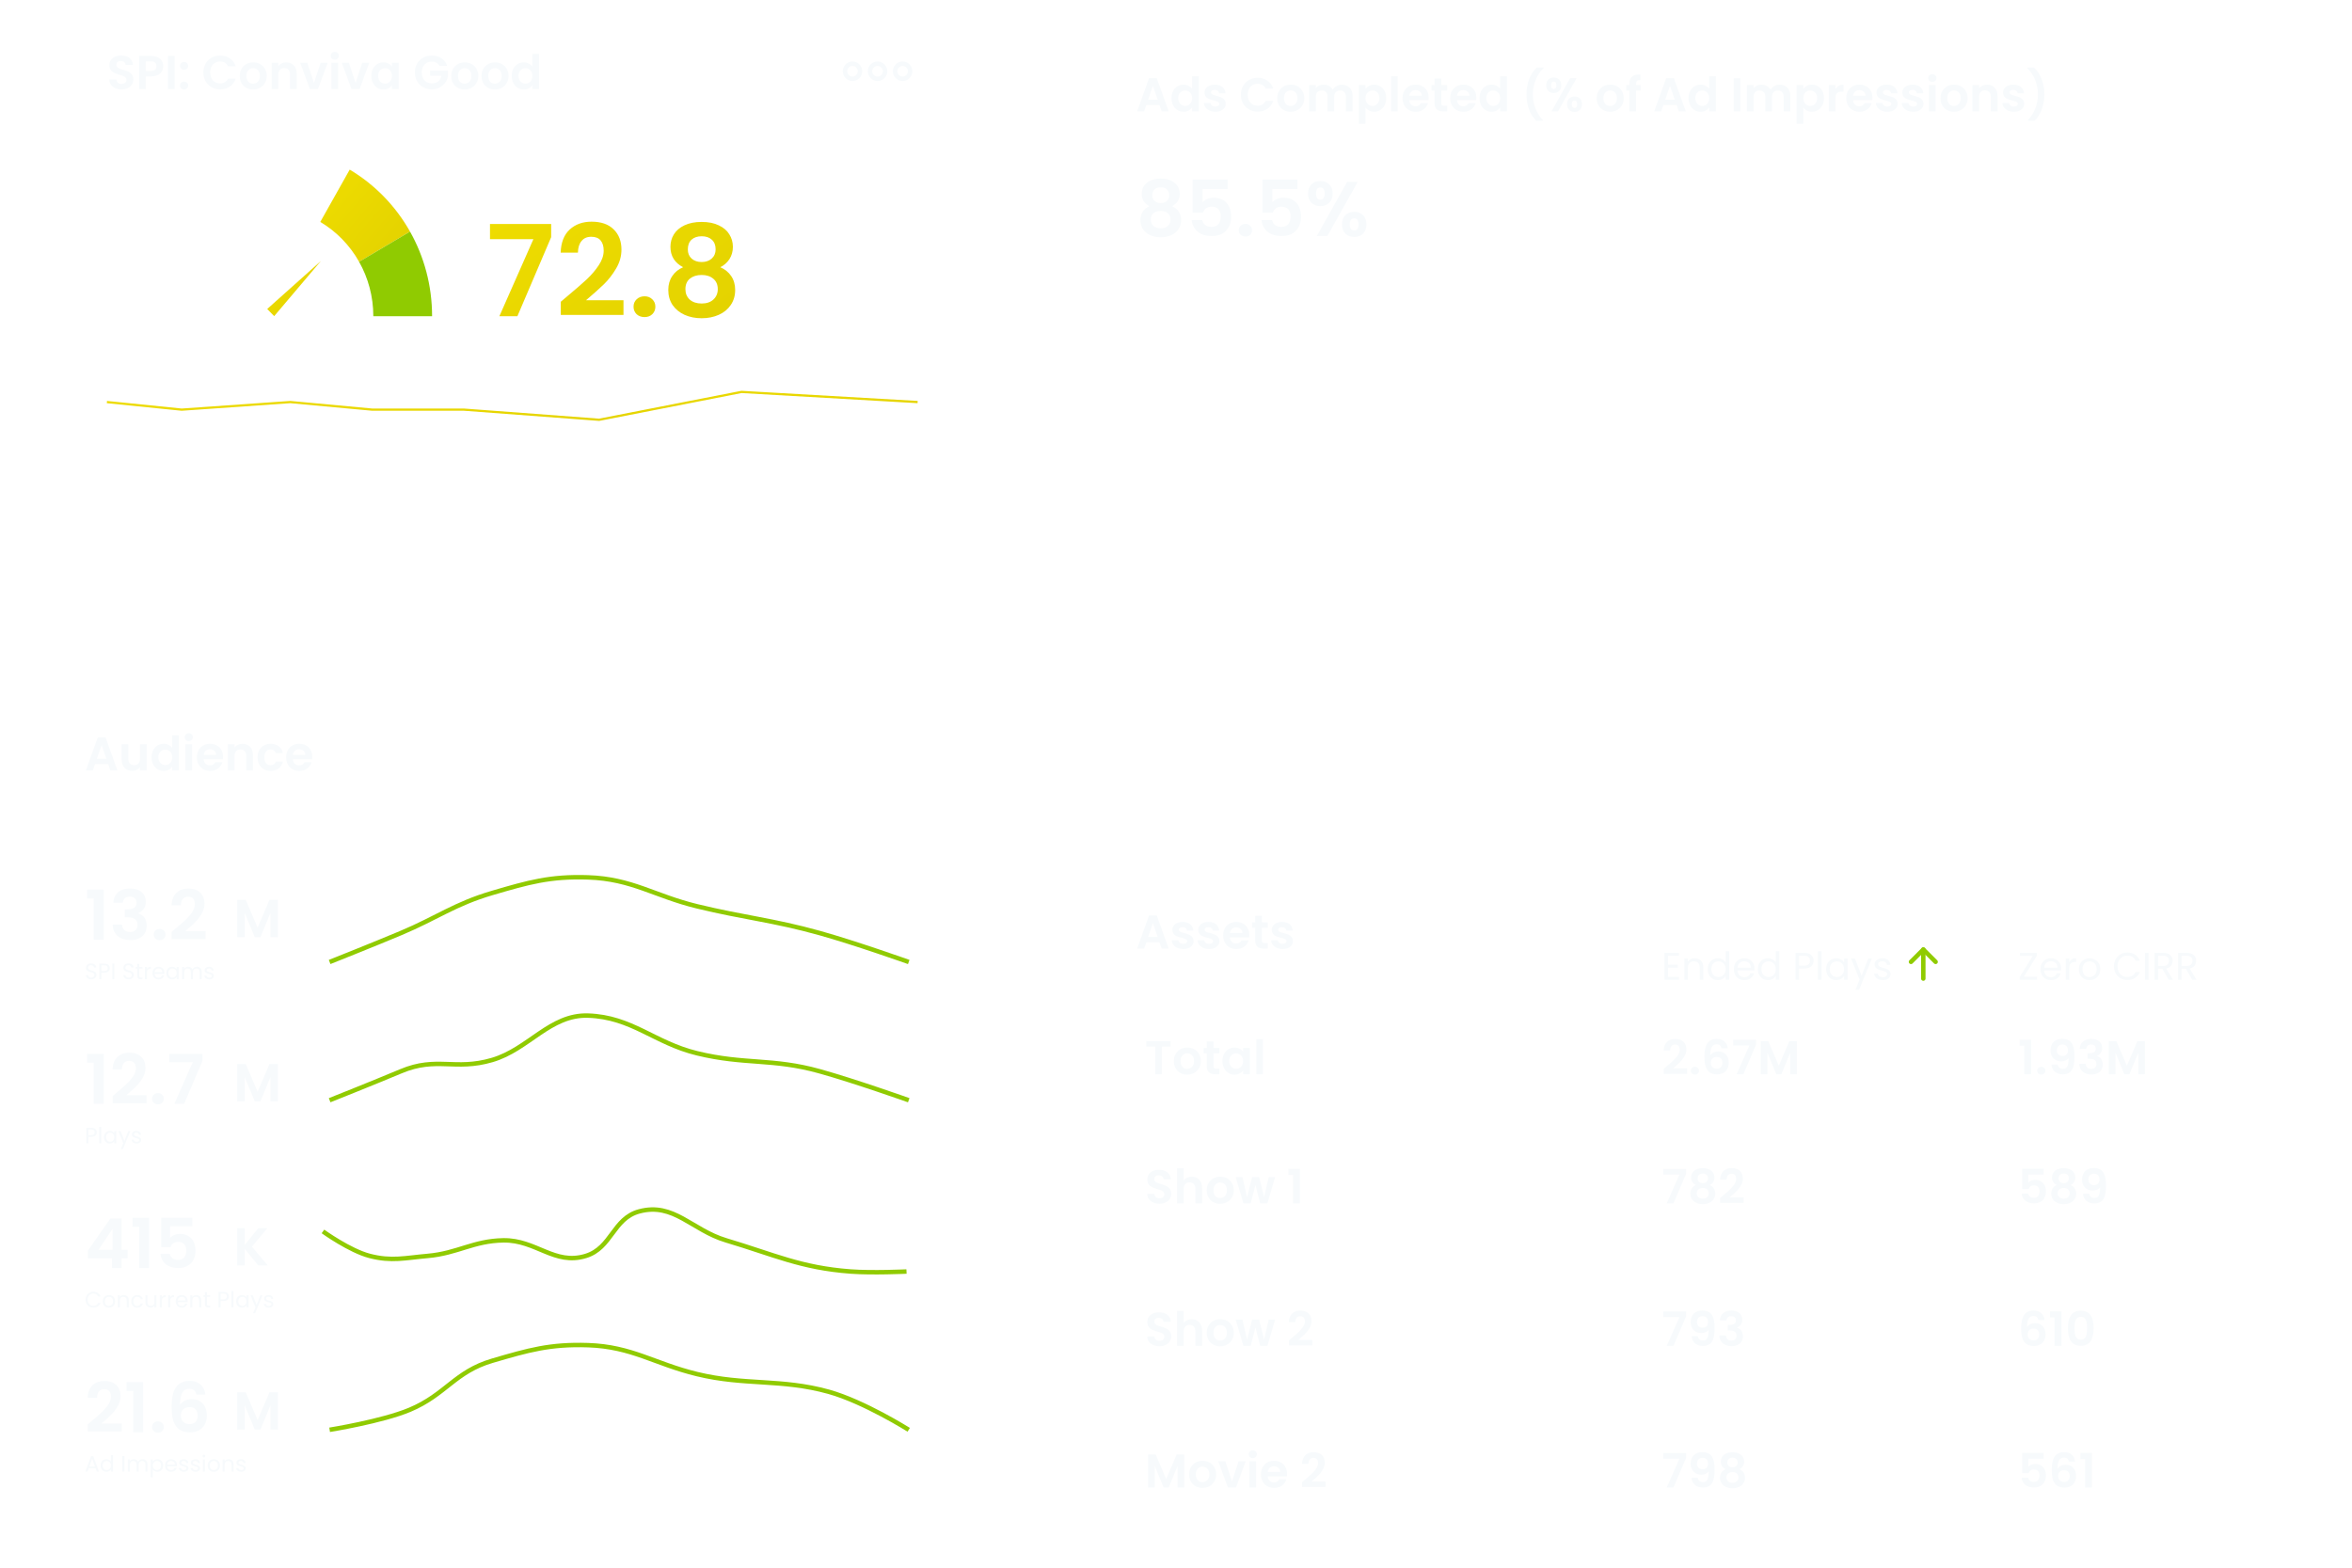 <?xml version="1.0" encoding="UTF-8"?> <svg xmlns="http://www.w3.org/2000/svg" width="528" height="352" viewBox="0 0 528 352" fill="none"><g filter="url(#filter0_b_6960_75657)"><g filter="url(#filter1_b_6960_75657)"><rect x="8" width="212" height="136" rx="1.771" fill="url(#paint0_radial_6960_75657)" fill-opacity="0.2"></rect><path d="M197 17.688C197.932 17.688 198.688 16.932 198.688 16C198.688 15.068 197.932 14.312 197 14.312C196.068 14.312 195.312 15.068 195.312 16C195.312 16.932 196.068 17.688 197 17.688Z" stroke="#F7FAFC" stroke-miterlimit="10"></path><path d="M191.375 17.688C192.307 17.688 193.062 16.932 193.062 16C193.062 15.068 192.307 14.312 191.375 14.312C190.443 14.312 189.688 15.068 189.688 16C189.688 16.932 190.443 17.688 191.375 17.688Z" stroke="#F7FAFC" stroke-miterlimit="10"></path><path d="M202.625 17.688C203.557 17.688 204.312 16.932 204.312 16C204.312 15.068 203.557 14.312 202.625 14.312C201.693 14.312 200.938 15.068 200.938 16C200.938 16.932 201.693 17.688 202.625 17.688Z" stroke="#F7FAFC" stroke-miterlimit="10"></path><g clip-path="url(#clip0_6960_75657)"><path d="M80.615 58.776L92.048 51.997C88.799 46.23 84.118 41.423 78.503 38.086L71.902 49.828C75.515 51.974 78.524 55.066 80.615 58.776Z" fill="url(#paint1_linear_6960_75657)"></path><path d="M83.805 71H96.999C96.999 64.077 95.195 57.587 92.046 51.997L80.613 58.776C82.64 62.373 83.806 66.546 83.806 71H83.805Z" fill="url(#paint2_linear_6960_75657)"></path><path fill-rule="evenodd" clip-rule="evenodd" d="M78.503 38.087L71.902 49.828V49.829C68.4 47.748 64.337 46.551 60 46.551V33C66.741 33 73.06 34.852 78.503 38.087ZM48.099 49.828L48.099 49.827C51.6 47.746 55.662 46.55 59.999 46.55V33C53.258 33 46.939 34.852 41.496 38.087L41.496 38.087C35.882 41.423 31.202 46.23 27.953 51.997L39.386 58.776C41.475 55.066 44.486 51.975 48.099 49.828ZM39.386 58.776C37.36 62.373 36.194 66.546 36.194 71H23C23 64.077 24.804 57.587 27.954 51.997L39.386 58.776Z" fill="url(#paint3_radial_6960_75657)" fill-opacity="0.2"></path><path d="M59.984 69.378L61.55 70.985L72.034 58.61L59.984 69.378Z" fill="url(#paint4_linear_6960_75657)"></path></g><path d="M123.73 53.25L116.151 71H112.106L119.741 53.706H109.997V50.287H123.73V53.25ZM127.373 66.498C129.196 64.979 130.649 63.716 131.732 62.709C132.814 61.683 133.717 60.62 134.438 59.518C135.16 58.416 135.521 57.334 135.521 56.27C135.521 55.301 135.293 54.542 134.837 53.991C134.381 53.44 133.679 53.164 132.729 53.164C131.779 53.164 131.048 53.487 130.535 54.133C130.022 54.76 129.756 55.624 129.737 56.726H125.863C125.939 54.447 126.613 52.718 127.885 51.541C129.177 50.363 130.811 49.774 132.786 49.774C134.951 49.774 136.613 50.353 137.772 51.512C138.931 52.652 139.51 54.162 139.51 56.042C139.51 57.524 139.111 58.939 138.313 60.287C137.515 61.636 136.604 62.813 135.578 63.82C134.552 64.808 133.213 66.004 131.561 67.41H139.966V70.715H125.891V67.752L127.373 66.498ZM144.702 71.199C143.98 71.199 143.381 70.981 142.907 70.544C142.451 70.088 142.223 69.528 142.223 68.863C142.223 68.198 142.451 67.647 142.907 67.211C143.381 66.755 143.98 66.527 144.702 66.527C145.404 66.527 145.984 66.755 146.439 67.211C146.895 67.647 147.123 68.198 147.123 68.863C147.123 69.528 146.895 70.088 146.439 70.544C145.984 70.981 145.404 71.199 144.702 71.199ZM153.356 60.002C151.457 59.015 150.507 57.486 150.507 55.415C150.507 54.39 150.763 53.459 151.276 52.623C151.808 51.768 152.596 51.094 153.641 50.6C154.705 50.087 155.996 49.831 157.516 49.831C159.035 49.831 160.318 50.087 161.362 50.6C162.426 51.094 163.214 51.768 163.727 52.623C164.259 53.459 164.525 54.39 164.525 55.415C164.525 56.46 164.268 57.381 163.755 58.179C163.243 58.958 162.559 59.566 161.704 60.002C162.749 60.458 163.566 61.123 164.154 61.997C164.743 62.87 165.038 63.906 165.038 65.102C165.038 66.394 164.705 67.524 164.04 68.493C163.395 69.442 162.502 70.174 161.362 70.687C160.223 71.199 158.94 71.456 157.516 71.456C156.091 71.456 154.809 71.199 153.67 70.687C152.549 70.174 151.656 69.442 150.991 68.493C150.346 67.524 150.023 66.394 150.023 65.102C150.023 63.906 150.317 62.87 150.906 61.997C151.495 61.104 152.311 60.439 153.356 60.002ZM160.65 55.985C160.65 55.054 160.365 54.333 159.795 53.82C159.244 53.307 158.485 53.05 157.516 53.05C156.566 53.05 155.806 53.307 155.237 53.82C154.686 54.333 154.41 55.064 154.41 56.014C154.41 56.868 154.695 57.552 155.265 58.065C155.854 58.578 156.604 58.834 157.516 58.834C158.428 58.834 159.178 58.578 159.767 58.065C160.356 57.533 160.65 56.84 160.65 55.985ZM157.516 61.74C156.433 61.74 155.55 62.016 154.866 62.567C154.201 63.117 153.869 63.906 153.869 64.931C153.869 65.881 154.192 66.66 154.838 67.268C155.503 67.856 156.395 68.151 157.516 68.151C158.637 68.151 159.52 67.847 160.166 67.239C160.811 66.631 161.134 65.862 161.134 64.931C161.134 63.925 160.802 63.146 160.137 62.595C159.472 62.025 158.599 61.74 157.516 61.74Z" fill="url(#paint5_linear_6960_75657)"></path><path d="M29.933 17.848C29.933 15.228 26.12 16.059 26.12 14.567C26.12 13.96 26.556 13.673 27.142 13.694C27.782 13.705 28.176 14.088 28.208 14.578H29.848C29.752 13.236 28.708 12.458 27.185 12.458C25.651 12.458 24.565 13.268 24.565 14.61C24.554 17.305 28.389 16.336 28.389 17.944C28.389 18.477 27.973 18.85 27.27 18.85C26.578 18.85 26.184 18.455 26.141 17.859H24.543C24.565 19.265 25.758 20.075 27.302 20.075C28.996 20.075 29.933 19.02 29.933 17.848ZM32.718 15.941V13.779H33.9C34.741 13.779 35.114 14.184 35.114 14.866C35.114 15.526 34.741 15.941 33.9 15.941H32.718ZM36.648 14.866C36.648 13.577 35.753 12.565 33.964 12.565H31.226V20H32.718V17.145H33.964C35.881 17.145 36.648 15.995 36.648 14.866ZM37.707 20H39.198V12.565H37.707V20ZM42.237 19.201C42.237 18.711 41.854 18.328 41.332 18.328C40.789 18.328 40.405 18.711 40.405 19.201C40.405 19.691 40.789 20.075 41.332 20.075C41.854 20.075 42.237 19.691 42.237 19.201ZM42.237 14.791C42.237 14.301 41.854 13.918 41.332 13.918C40.789 13.918 40.405 14.301 40.405 14.791C40.405 15.281 40.789 15.665 41.332 15.665C41.854 15.665 42.237 15.281 42.237 14.791ZM45.646 16.272C45.646 18.498 47.276 20.064 49.417 20.064C51.068 20.064 52.41 19.19 52.911 17.657H51.196C50.844 18.381 50.205 18.732 49.406 18.732C48.107 18.732 47.18 17.774 47.18 16.272C47.18 14.759 48.107 13.811 49.406 13.811C50.205 13.811 50.844 14.163 51.196 14.876H52.911C52.41 13.353 51.068 12.469 49.417 12.469C47.276 12.469 45.646 14.045 45.646 16.272ZM59.883 17.049C59.883 15.185 58.552 14.003 56.848 14.003C55.143 14.003 53.812 15.185 53.812 17.049C53.812 18.903 55.101 20.096 56.805 20.096C58.52 20.096 59.883 18.903 59.883 17.049ZM55.324 17.049C55.324 15.867 56.038 15.302 56.826 15.302C57.614 15.302 58.349 15.867 58.349 17.049C58.349 18.221 57.593 18.796 56.805 18.796C56.006 18.796 55.324 18.221 55.324 17.049ZM65.11 20H66.602V16.538C66.602 14.908 65.622 14.014 64.248 14.014C63.491 14.014 62.852 14.333 62.469 14.834V14.099H60.977V20H62.469V16.74C62.469 15.792 62.991 15.281 63.8 15.281C64.588 15.281 65.11 15.792 65.11 16.74V20ZM67.391 14.099L69.564 20H71.375L73.559 14.099H71.972L70.481 18.626L68.989 14.099H67.391ZM74.397 20H75.888V14.099H74.397V20ZM75.153 13.396C75.675 13.396 76.069 13.012 76.069 12.522C76.069 12.032 75.675 11.649 75.153 11.649C74.62 11.649 74.237 12.032 74.237 12.522C74.237 13.012 74.62 13.396 75.153 13.396ZM76.733 14.099L78.906 20H80.717L82.9 14.099H81.313L79.822 18.626L78.331 14.099H76.733ZM83.355 17.028C83.355 18.871 84.548 20.096 86.039 20.096C86.976 20.096 87.647 19.648 87.999 19.137V20H89.501V14.099H87.999V14.94C87.647 14.45 86.998 14.003 86.05 14.003C84.548 14.003 83.355 15.185 83.355 17.028ZM87.999 17.049C87.999 18.168 87.253 18.786 86.433 18.786C85.634 18.786 84.878 18.146 84.878 17.028C84.878 15.91 85.634 15.313 86.433 15.313C87.253 15.313 87.999 15.931 87.999 17.049ZM96.926 12.469C94.774 12.469 93.133 14.045 93.133 16.272C93.133 18.498 94.774 20.064 96.936 20.064C98.918 20.064 100.27 18.679 100.569 17.166V15.867H96.542V17.007H99.099C98.875 18.061 98.14 18.722 96.99 18.722C95.605 18.722 94.667 17.784 94.667 16.272C94.667 14.791 95.594 13.843 96.926 13.843C97.714 13.843 98.332 14.173 98.673 14.802H100.388C99.908 13.31 98.587 12.469 96.926 12.469ZM107.371 17.049C107.371 15.185 106.039 14.003 104.335 14.003C102.631 14.003 101.299 15.185 101.299 17.049C101.299 18.903 102.588 20.096 104.292 20.096C106.007 20.096 107.371 18.903 107.371 17.049ZM102.812 17.049C102.812 15.867 103.525 15.302 104.314 15.302C105.102 15.302 105.837 15.867 105.837 17.049C105.837 18.221 105.081 18.796 104.292 18.796C103.494 18.796 102.812 18.221 102.812 17.049ZM114.164 17.049C114.164 15.185 112.832 14.003 111.128 14.003C109.424 14.003 108.092 15.185 108.092 17.049C108.092 18.903 109.381 20.096 111.085 20.096C112.8 20.096 114.164 18.903 114.164 17.049ZM109.605 17.049C109.605 15.867 110.318 15.302 111.107 15.302C111.895 15.302 112.63 15.867 112.63 17.049C112.63 18.221 111.874 18.796 111.085 18.796C110.286 18.796 109.605 18.221 109.605 17.049ZM114.874 17.028C114.874 18.871 116.067 20.096 117.569 20.096C118.496 20.096 119.156 19.67 119.508 19.127V20H121.021V12.117H119.508V14.919C119.103 14.365 118.357 14.003 117.58 14.003C116.067 14.003 114.874 15.185 114.874 17.028ZM119.519 17.049C119.519 18.168 118.773 18.786 117.953 18.786C117.154 18.786 116.397 18.146 116.397 17.028C116.397 15.91 117.154 15.313 117.953 15.313C118.773 15.313 119.519 15.931 119.519 17.049Z" fill="#F7FAFC"></path><path d="M40.792 94.98L24 93.275V124.5H206V93.275L166.458 91L134.5 97.255L104.167 94.98H83.583L65.167 93.275L40.792 94.98Z" fill="url(#paint6_radial_6960_75657)" fill-opacity="0.2"></path><path d="M40.792 94.98L24 93.275V124.5H206V93.275L166.458 91L134.5 97.255L104.167 94.98H83.583L65.167 93.275L40.792 94.98Z" stroke="white" stroke-opacity="0.3" style="mix-blend-mode:overlay"></path><path d="M24 90.275L40.792 91.98L65.167 90.275L83.583 91.98H104.167L134.5 94.255L166.458 88L206 90.275" stroke="url(#paint7_linear_6960_75657)" stroke-width="0.5"></path><rect x="8.5" y="0.5" width="211" height="135" rx="1.271" stroke="white" stroke-opacity="0.3" style="mix-blend-mode:overlay"></rect></g><g filter="url(#filter2_b_6960_75657)"><rect x="239" y="188" width="289" height="164" rx="1.771" fill="url(#paint8_radial_6960_75657)" fill-opacity="0.2"></rect><rect x="249" y="250.206" width="269" height="1" fill="url(#paint9_radial_6960_75657)" fill-opacity="0.2"></rect><rect x="249" y="282.206" width="269" height="1" fill="url(#paint10_radial_6960_75657)" fill-opacity="0.2"></rect><rect x="249" y="314" width="269" height="1" fill="url(#paint11_radial_6960_75657)" fill-opacity="0.2"></rect><path d="M257.341 234.975H259.322V241.206H260.813V234.975H262.795V233.771H257.341V234.975ZM269.582 238.255C269.582 236.391 268.25 235.209 266.546 235.209C264.842 235.209 263.51 236.391 263.51 238.255C263.51 240.109 264.799 241.302 266.503 241.302C268.218 241.302 269.582 240.109 269.582 238.255ZM265.023 238.255C265.023 237.073 265.736 236.508 266.525 236.508C267.313 236.508 268.048 237.073 268.048 238.255C268.048 239.427 267.292 240.002 266.503 240.002C265.704 240.002 265.023 239.427 265.023 238.255ZM270.91 239.374C270.91 240.727 271.666 241.206 272.796 241.206H273.733V239.949H273.041C272.572 239.949 272.412 239.779 272.412 239.385V236.53H273.733V235.305H272.412V233.845H270.91V235.305H270.207V236.53H270.91V239.374ZM274.422 238.234C274.422 240.077 275.615 241.302 277.106 241.302C278.044 241.302 278.715 240.855 279.066 240.343V241.206H280.568V235.305H279.066V236.146C278.715 235.656 278.065 235.209 277.117 235.209C275.615 235.209 274.422 236.391 274.422 238.234ZM279.066 238.255C279.066 239.374 278.321 239.992 277.501 239.992C276.702 239.992 275.945 239.353 275.945 238.234C275.945 237.116 276.702 236.519 277.501 236.519C278.321 236.519 279.066 237.137 279.066 238.255ZM282.025 241.206H283.516V233.323H282.025V241.206Z" fill="#F7FAFC"></path><path d="M262.933 268.054C262.933 265.434 259.12 266.265 259.12 264.773C259.12 264.166 259.557 263.879 260.142 263.9C260.782 263.911 261.176 264.294 261.208 264.784H262.848C262.752 263.442 261.708 262.664 260.185 262.664C258.651 262.664 257.565 263.474 257.565 264.816C257.554 267.511 261.389 266.542 261.389 268.15C261.389 268.683 260.973 269.056 260.27 269.056C259.578 269.056 259.184 268.661 259.141 268.065H257.543C257.565 269.471 258.758 270.281 260.302 270.281C261.996 270.281 262.933 269.226 262.933 268.054ZM264.226 270.206H265.717V266.946C265.717 265.998 266.239 265.487 267.049 265.487C267.837 265.487 268.359 265.998 268.359 266.946V270.206H269.851V266.744C269.851 265.114 268.881 264.22 267.55 264.22C266.761 264.22 266.101 264.539 265.717 265.04V262.323H264.226V270.206ZM276.968 267.255C276.968 265.391 275.636 264.209 273.932 264.209C272.227 264.209 270.896 265.391 270.896 267.255C270.896 269.109 272.185 270.302 273.889 270.302C275.604 270.302 276.968 269.109 276.968 267.255ZM272.408 267.255C272.408 266.073 273.122 265.508 273.91 265.508C274.699 265.508 275.434 266.073 275.434 267.255C275.434 268.427 274.677 269.002 273.889 269.002C273.09 269.002 272.408 268.427 272.408 267.255ZM279.137 270.206H280.757L281.832 266.084L282.908 270.206H284.517L286.242 264.305H284.815L283.771 268.789L282.663 264.305H281.087L279.958 268.8L278.914 264.305H277.401L279.137 270.206ZM290.269 270.206H291.803V262.441H289.236V263.815H290.269V270.206Z" fill="#F7FAFC"></path><path d="M262.933 300.054C262.933 297.434 259.12 298.265 259.12 296.773C259.12 296.166 259.557 295.879 260.142 295.9C260.782 295.911 261.176 296.294 261.208 296.784H262.848C262.752 295.442 261.708 294.664 260.185 294.664C258.651 294.664 257.565 295.474 257.565 296.816C257.554 299.511 261.389 298.542 261.389 300.15C261.389 300.683 260.973 301.056 260.27 301.056C259.578 301.056 259.184 300.661 259.141 300.065H257.543C257.565 301.471 258.758 302.281 260.302 302.281C261.996 302.281 262.933 301.226 262.933 300.054ZM264.226 302.206H265.717V298.946C265.717 297.998 266.239 297.487 267.049 297.487C267.837 297.487 268.359 297.998 268.359 298.946V302.206H269.851V298.744C269.851 297.114 268.881 296.22 267.55 296.22C266.761 296.22 266.101 296.539 265.717 297.04V294.323H264.226V302.206ZM276.968 299.255C276.968 297.391 275.636 296.209 273.932 296.209C272.227 296.209 270.896 297.391 270.896 299.255C270.896 301.109 272.185 302.302 273.889 302.302C275.604 302.302 276.968 301.109 276.968 299.255ZM272.408 299.255C272.408 298.073 273.122 297.508 273.91 297.508C274.699 297.508 275.434 298.073 275.434 299.255C275.434 300.427 274.677 301.002 273.889 301.002C273.09 301.002 272.408 300.427 272.408 299.255ZM279.137 302.206H280.757L281.832 298.084L282.908 302.206H284.517L286.242 296.305H284.815L283.771 300.789L282.663 296.305H281.087L279.958 300.8L278.914 296.305H277.401L279.137 302.206ZM289.332 302.1H294.594V300.864H291.452C292.687 299.82 294.424 298.414 294.424 296.614C294.424 295.261 293.582 294.27 291.91 294.27C290.514 294.27 289.374 295.09 289.321 296.869H290.77C290.781 296.049 291.175 295.538 291.888 295.538C292.623 295.538 292.932 296.006 292.932 296.699C292.932 298.126 291.089 299.5 289.332 300.992V302.1Z" fill="#F7FAFC"></path><path d="M257.735 334H259.226V329.164L261.229 334H262.358L264.35 329.164V334H265.841V326.565H264.158L261.793 332.093L259.429 326.565H257.735V334ZM273.015 331.049C273.015 329.185 271.683 328.003 269.979 328.003C268.274 328.003 266.943 329.185 266.943 331.049C266.943 332.903 268.232 334.096 269.936 334.096C271.651 334.096 273.015 332.903 273.015 331.049ZM268.455 331.049C268.455 329.867 269.169 329.302 269.957 329.302C270.746 329.302 271.481 329.867 271.481 331.049C271.481 332.221 270.724 332.796 269.936 332.796C269.137 332.796 268.455 332.221 268.455 331.049ZM273.48 328.099L275.653 334H277.464L279.648 328.099H278.061L276.569 332.626L275.078 328.099H273.48ZM280.485 334H281.977V328.099H280.485V334ZM281.242 327.396C281.764 327.396 282.158 327.012 282.158 326.522C282.158 326.032 281.764 325.649 281.242 325.649C280.709 325.649 280.326 326.032 280.326 326.522C280.326 327.012 280.709 327.396 281.242 327.396ZM285.985 329.228C286.752 329.228 287.37 329.718 287.391 330.495H284.59C284.707 329.686 285.272 329.228 285.985 329.228ZM288.787 332.147H287.178C286.987 332.541 286.635 332.86 285.996 332.86C285.25 332.86 284.654 332.37 284.579 331.497H288.893C288.925 331.305 288.936 331.113 288.936 330.922C288.936 329.164 287.732 328.003 286.028 328.003C284.281 328.003 283.067 329.185 283.067 331.049C283.067 332.903 284.313 334.096 286.028 334.096C287.487 334.096 288.467 333.233 288.787 332.147ZM292.307 333.893H297.569V332.658H294.427C295.662 331.614 297.399 330.208 297.399 328.408C297.399 327.055 296.557 326.064 294.885 326.064C293.489 326.064 292.35 326.884 292.296 328.663H293.745C293.756 327.843 294.15 327.332 294.863 327.332C295.598 327.332 295.907 327.8 295.907 328.493C295.907 329.92 294.065 331.294 292.307 332.786V333.893Z" fill="#F7FAFC"></path><path d="M373.479 241.1H378.742V239.864H375.599C376.835 238.82 378.571 237.414 378.571 235.614C378.571 234.261 377.73 233.27 376.057 233.27C374.662 233.27 373.522 234.09 373.469 235.869H374.917C374.928 235.049 375.322 234.538 376.036 234.538C376.771 234.538 377.08 235.006 377.08 235.699C377.08 237.126 375.237 238.5 373.479 239.992V241.1ZM381.418 240.407C381.418 239.917 381.034 239.534 380.512 239.534C379.969 239.534 379.585 239.917 379.585 240.407C379.585 240.897 379.969 241.281 380.512 241.281C381.034 241.281 381.418 240.897 381.418 240.407ZM387.86 235.379C387.742 234.282 386.997 233.26 385.41 233.26C383.439 233.26 382.619 234.666 382.619 237.201C382.619 239.608 383.194 241.227 385.495 241.227C387.157 241.227 388.083 240.13 388.083 238.628C388.083 237.009 387.114 236.093 385.729 236.093C384.973 236.093 384.27 236.413 383.918 236.998C383.94 235.209 384.387 234.485 385.356 234.485C386.027 234.485 386.336 234.804 386.475 235.379H387.86ZM385.388 237.318C386.251 237.318 386.667 237.861 386.667 238.66C386.667 239.459 386.187 239.96 385.42 239.96C384.547 239.96 384.057 239.438 384.057 238.607C384.057 237.723 384.696 237.318 385.388 237.318ZM389.07 233.462V234.74H392.713L389.858 241.206H391.371L394.205 234.57V233.462H389.07ZM395.268 241.206H396.76V236.37L398.762 241.206H399.891L401.883 236.37V241.206H403.375V233.771H401.691L399.327 239.299L396.962 233.771H395.268V241.206Z" fill="#F7FAFC"></path><path d="M373.373 262.462V263.74H377.016L374.161 270.206H375.674L378.507 263.57V262.462H373.373ZM380.7 266.094C379.933 266.414 379.454 267.085 379.454 268.001C379.454 269.482 380.668 270.376 382.255 270.376C383.853 270.376 385.067 269.482 385.067 268.001C385.067 267.096 384.588 266.425 383.821 266.094C384.428 265.785 384.876 265.2 384.876 264.379C384.876 263.271 384.023 262.291 382.255 262.291C380.487 262.291 379.635 263.261 379.635 264.379C379.635 265.221 380.061 265.764 380.7 266.094ZM382.255 265.658C381.584 265.658 381.094 265.242 381.094 264.603C381.094 263.879 381.563 263.495 382.255 263.495C382.969 263.495 383.427 263.889 383.427 264.592C383.427 265.231 382.937 265.658 382.255 265.658ZM382.255 266.744C383.054 266.744 383.608 267.17 383.608 267.937C383.608 268.619 383.107 269.141 382.255 269.141C381.403 269.141 380.892 268.63 380.892 267.937C380.892 267.149 381.478 266.744 382.255 266.744ZM386.16 270.1H391.422V268.864H388.28C389.515 267.82 391.252 266.414 391.252 264.614C391.252 263.261 390.41 262.27 388.738 262.27C387.342 262.27 386.203 263.09 386.149 264.869H387.598C387.609 264.049 388.003 263.538 388.717 263.538C389.452 263.538 389.76 264.006 389.76 264.699C389.76 266.126 387.918 267.5 386.16 268.992V270.1Z" fill="#F7FAFC"></path><path d="M373.373 294.462V295.74H377.016L374.161 302.206H375.674L378.507 295.57V294.462H373.373ZM379.741 300.022C379.826 301.162 380.615 302.217 382.266 302.217C384.322 302.217 384.908 300.789 384.908 298.148C384.908 295.687 384.258 294.26 382.149 294.26C380.508 294.26 379.528 295.282 379.528 296.837C379.528 298.478 380.604 299.319 381.946 299.319C382.628 299.319 383.256 299.053 383.587 298.595C383.587 300.342 383.203 300.992 382.33 300.992C381.637 300.992 381.243 300.64 381.126 300.022H379.741ZM382.255 298.105C381.35 298.105 380.956 297.53 380.956 296.827C380.956 296.049 381.424 295.527 382.202 295.527C382.958 295.527 383.448 295.996 383.448 296.848C383.448 297.604 383.001 298.105 382.255 298.105ZM386.09 296.486H387.549C387.602 295.996 387.911 295.527 388.636 295.527C389.317 295.527 389.69 295.889 389.69 296.496C389.69 297.263 389.051 297.508 388.178 297.508H387.869V298.733H388.178C389.285 298.733 389.839 299.053 389.839 299.926C389.839 300.544 389.456 301.013 388.71 301.013C387.911 301.013 387.464 300.534 387.432 299.863H385.983C386.047 301.492 387.208 302.259 388.742 302.259C390.372 302.259 391.267 301.322 391.267 300.054C391.267 299 390.745 298.361 389.956 298.116V298.073C390.521 297.881 391.128 297.285 391.128 296.315C391.128 295.165 390.276 294.26 388.678 294.26C387.187 294.26 386.164 295.048 386.09 296.486Z" fill="#F7FAFC"></path><path d="M373.373 326.256V327.534H377.016L374.161 334H375.674L378.507 327.364V326.256H373.373ZM379.741 331.816C379.826 332.956 380.615 334.011 382.266 334.011C384.322 334.011 384.908 332.583 384.908 329.942C384.908 327.481 384.258 326.053 382.149 326.053C380.508 326.053 379.528 327.076 379.528 328.631C379.528 330.272 380.604 331.113 381.946 331.113C382.628 331.113 383.256 330.847 383.587 330.389C383.587 332.136 383.203 332.786 382.33 332.786C381.637 332.786 381.243 332.434 381.126 331.816H379.741ZM382.255 329.899C381.35 329.899 380.956 329.324 380.956 328.621C380.956 327.843 381.424 327.321 382.202 327.321C382.958 327.321 383.448 327.79 383.448 328.642C383.448 329.398 383.001 329.899 382.255 329.899ZM387.368 329.888C386.601 330.208 386.122 330.879 386.122 331.795C386.122 333.276 387.336 334.17 388.923 334.17C390.521 334.17 391.735 333.276 391.735 331.795C391.735 330.89 391.256 330.218 390.489 329.888C391.096 329.579 391.544 328.993 391.544 328.173C391.544 327.065 390.691 326.085 388.923 326.085C387.155 326.085 386.303 327.055 386.303 328.173C386.303 329.015 386.729 329.558 387.368 329.888ZM388.923 329.452C388.252 329.452 387.762 329.036 387.762 328.397C387.762 327.673 388.231 327.289 388.923 327.289C389.637 327.289 390.095 327.683 390.095 328.386C390.095 329.025 389.605 329.452 388.923 329.452ZM388.923 330.538C389.722 330.538 390.276 330.964 390.276 331.731C390.276 332.413 389.775 332.935 388.923 332.935C388.071 332.935 387.56 332.423 387.56 331.731C387.56 330.943 388.146 330.538 388.923 330.538Z" fill="#F7FAFC"></path><path d="M376.922 213.944H373.668V220H376.922V219.349H374.458V217.267H376.661V216.616H374.458V214.595H376.922V213.944ZM381.596 220H382.377V217.197C382.377 215.835 381.535 215.159 380.433 215.159C379.791 215.159 379.218 215.427 378.906 215.922V215.245H378.116V220H378.906V217.371C378.906 216.347 379.461 215.844 380.268 215.844C381.066 215.844 381.596 216.339 381.596 217.31V220ZM383.371 217.605C383.371 219.08 384.352 220.078 385.627 220.078C386.495 220.078 387.111 219.636 387.397 219.106V220H388.195V213.579H387.397V216.096C387.068 215.549 386.382 215.167 385.636 215.167C384.352 215.167 383.371 216.122 383.371 217.605ZM387.397 217.614C387.397 218.733 386.651 219.384 385.783 219.384C384.916 219.384 384.178 218.725 384.178 217.605C384.178 216.486 384.916 215.853 385.783 215.853C386.651 215.853 387.397 216.512 387.397 217.614ZM391.551 215.835C392.367 215.835 393.061 216.347 393.052 217.276H390.05C390.137 216.347 390.779 215.835 391.551 215.835ZM393.773 218.534H392.922C392.749 219.046 392.298 219.41 391.586 219.41C390.779 219.41 390.102 218.881 390.042 217.918H393.842C393.859 217.753 393.868 217.614 393.868 217.44C393.868 216.139 392.966 215.167 391.586 215.167C390.198 215.167 389.235 216.113 389.235 217.614C389.235 219.124 390.233 220.078 391.586 220.078C392.766 220.078 393.53 219.401 393.773 218.534ZM394.615 217.605C394.615 219.08 395.596 220.078 396.871 220.078C397.739 220.078 398.355 219.636 398.641 219.106V220H399.439V213.579H398.641V216.096C398.311 215.549 397.626 215.167 396.88 215.167C395.596 215.167 394.615 216.122 394.615 217.605ZM398.641 217.614C398.641 218.733 397.895 219.384 397.027 219.384C396.16 219.384 395.422 218.725 395.422 217.605C395.422 216.486 396.16 215.853 397.027 215.853C397.895 215.853 398.641 216.512 398.641 217.614ZM403.876 216.824V214.603H405.039C405.941 214.603 406.323 215.02 406.323 215.722C406.323 216.399 405.941 216.824 405.039 216.824H403.876ZM407.13 215.722C407.13 214.733 406.462 213.952 405.039 213.952H403.087V220H403.876V217.475H405.039C406.54 217.475 407.13 216.642 407.13 215.722ZM408.111 220H408.901V213.579H408.111V220ZM409.952 217.605C409.952 219.08 410.932 220.078 412.199 220.078C413.075 220.078 413.691 219.627 413.977 219.115V220H414.776V215.245H413.977V216.113C413.7 215.618 413.092 215.167 412.207 215.167C410.932 215.167 409.952 216.122 409.952 217.605ZM413.977 217.614C413.977 218.733 413.231 219.384 412.364 219.384C411.496 219.384 410.758 218.725 410.758 217.605C410.758 216.486 411.496 215.853 412.364 215.853C413.231 215.853 413.977 216.512 413.977 217.614ZM417.915 219.098L416.422 215.245H415.546L417.463 219.948L416.526 222.239H417.342L420.205 215.245H419.39L417.915 219.098ZM424.417 218.707C424.383 217.007 421.624 217.623 421.624 216.495C421.624 216.113 421.971 215.835 422.552 215.835C423.185 215.835 423.55 216.182 423.585 216.66H424.374C424.322 215.731 423.628 215.167 422.578 215.167C421.52 215.167 420.834 215.766 420.834 216.495C420.834 218.265 423.645 217.649 423.645 218.707C423.645 219.098 423.298 219.41 422.673 219.41C422.005 219.41 421.598 219.063 421.554 218.603H420.739C420.791 219.471 421.572 220.078 422.682 220.078C423.732 220.078 424.417 219.488 424.417 218.707Z" fill="#F7FAFC"></path><path d="M457.269 213.952H453.434V214.638H456.332L453.399 219.375V220H457.286V219.315H454.336L457.269 214.577V213.952ZM460.384 215.835C461.199 215.835 461.894 216.347 461.885 217.276H458.883C458.97 216.347 459.612 215.835 460.384 215.835ZM462.605 218.534H461.755C461.581 219.046 461.13 219.41 460.419 219.41C459.612 219.41 458.935 218.881 458.874 217.918H462.674C462.692 217.753 462.7 217.614 462.7 217.44C462.7 216.139 461.798 215.167 460.419 215.167C459.03 215.167 458.067 216.113 458.067 217.614C458.067 219.124 459.065 220.078 460.419 220.078C461.599 220.078 462.362 219.401 462.605 218.534ZM464.532 217.414C464.532 216.312 465.105 215.974 465.86 215.974H466.068V215.159C465.313 215.159 464.801 215.488 464.532 216.017V215.245H463.743V220H464.532V217.414ZM471.491 217.614C471.491 216.113 470.441 215.167 469.088 215.167C467.743 215.167 466.684 216.113 466.684 217.614C466.684 219.124 467.708 220.078 469.053 220.078C470.407 220.078 471.491 219.124 471.491 217.614ZM467.491 217.614C467.491 216.417 468.246 215.853 469.079 215.853C469.895 215.853 470.684 216.417 470.684 217.614C470.684 218.82 469.877 219.384 469.053 219.384C468.229 219.384 467.491 218.82 467.491 217.614ZM474.547 216.972C474.547 218.785 475.875 220.052 477.567 220.052C478.877 220.052 479.918 219.401 480.369 218.239H479.424C479.094 218.959 478.452 219.367 477.567 219.367C476.3 219.367 475.354 218.447 475.354 216.972C475.354 215.488 476.3 214.569 477.567 214.569C478.452 214.569 479.094 214.976 479.424 215.705H480.369C479.918 214.534 478.877 213.874 477.567 213.874C475.875 213.874 474.547 215.159 474.547 216.972ZM481.545 220H482.334V213.952H481.545V220ZM486.916 215.731C486.916 216.408 486.526 216.894 485.632 216.894H484.469V214.603H485.632C486.534 214.603 486.916 215.046 486.916 215.731ZM483.68 213.952V220H484.469V217.527H485.424L486.864 220H487.81L486.291 217.466C487.307 217.241 487.732 216.503 487.732 215.731C487.732 214.742 487.055 213.952 485.632 213.952H483.68ZM492.195 215.731C492.195 216.408 491.804 216.894 490.911 216.894H489.748V214.603H490.911C491.813 214.603 492.195 215.046 492.195 215.731ZM488.959 213.952V220H489.748V217.527H490.703L492.143 220H493.089L491.57 217.466C492.585 217.241 493.011 216.503 493.011 215.731C493.011 214.742 492.334 213.952 490.911 213.952H488.959Z" fill="#F7FAFC"></path><path d="M454.417 241.206H455.951V233.441H453.383V234.815H454.417V241.206ZM459.16 240.407C459.16 239.917 458.777 239.534 458.255 239.534C457.712 239.534 457.328 239.917 457.328 240.407C457.328 240.897 457.712 241.281 458.255 241.281C458.777 241.281 459.16 240.897 459.16 240.407ZM460.532 239.022C460.617 240.162 461.405 241.217 463.056 241.217C465.112 241.217 465.698 239.789 465.698 237.148C465.698 234.687 465.048 233.26 462.939 233.26C461.299 233.26 460.319 234.282 460.319 235.837C460.319 237.478 461.395 238.319 462.737 238.319C463.419 238.319 464.047 238.053 464.377 237.595C464.377 239.342 463.994 239.992 463.12 239.992C462.428 239.992 462.034 239.64 461.917 239.022H460.532ZM463.046 237.105C462.14 237.105 461.746 236.53 461.746 235.827C461.746 235.049 462.215 234.527 462.992 234.527C463.749 234.527 464.239 234.996 464.239 235.848C464.239 236.604 463.791 237.105 463.046 237.105ZM466.88 235.486H468.34C468.393 234.996 468.702 234.527 469.426 234.527C470.108 234.527 470.481 234.889 470.481 235.496C470.481 236.263 469.842 236.508 468.968 236.508H468.659V237.733H468.968C470.076 237.733 470.63 238.053 470.63 238.926C470.63 239.544 470.246 240.013 469.501 240.013C468.702 240.013 468.254 239.534 468.222 238.863H466.774C466.838 240.492 467.999 241.259 469.533 241.259C471.162 241.259 472.057 240.322 472.057 239.054C472.057 238 471.535 237.361 470.747 237.116V237.073C471.312 236.881 471.919 236.285 471.919 235.315C471.919 234.165 471.067 233.26 469.469 233.26C467.977 233.26 466.955 234.048 466.88 235.486ZM473.406 241.206H474.897V236.37L476.9 241.206H478.029L480.021 236.37V241.206H481.512V233.771H479.829L477.465 239.299L475.1 233.771H473.406V241.206Z" fill="#F7FAFC"></path><path d="M453.969 262.419V266.978H455.397C455.557 266.499 455.951 266.158 456.568 266.158C457.41 266.158 457.847 266.638 457.847 267.511C457.847 268.331 457.453 268.949 456.579 268.949C455.855 268.949 455.418 268.555 455.29 268.012H453.842C453.969 269.279 454.928 270.206 456.6 270.206C458.369 270.206 459.285 269.077 459.285 267.49C459.285 266.286 458.667 264.923 456.856 264.923C456.206 264.923 455.62 265.2 455.333 265.551V263.73H458.784V262.419H453.969ZM461.719 266.094C460.952 266.414 460.473 267.085 460.473 268.001C460.473 269.482 461.687 270.376 463.275 270.376C464.872 270.376 466.087 269.482 466.087 268.001C466.087 267.096 465.607 266.425 464.84 266.094C465.448 265.785 465.895 265.2 465.895 264.379C465.895 263.271 465.043 262.291 463.275 262.291C461.506 262.291 460.654 263.261 460.654 264.379C460.654 265.221 461.08 265.764 461.719 266.094ZM463.275 265.658C462.604 265.658 462.114 265.242 462.114 264.603C462.114 263.879 462.582 263.495 463.275 263.495C463.988 263.495 464.446 263.889 464.446 264.592C464.446 265.231 463.956 265.658 463.275 265.658ZM463.275 266.744C464.074 266.744 464.627 267.17 464.627 267.937C464.627 268.619 464.127 269.141 463.275 269.141C462.422 269.141 461.911 268.63 461.911 267.937C461.911 267.149 462.497 266.744 463.275 266.744ZM467.606 268.022C467.691 269.162 468.479 270.217 470.13 270.217C472.186 270.217 472.772 268.789 472.772 266.148C472.772 263.687 472.122 262.26 470.013 262.26C468.373 262.26 467.393 263.282 467.393 264.837C467.393 266.478 468.468 267.319 469.811 267.319C470.492 267.319 471.121 267.053 471.451 266.595C471.451 268.342 471.068 268.992 470.194 268.992C469.502 268.992 469.108 268.64 468.99 268.022H467.606ZM470.119 266.105C469.214 266.105 468.82 265.53 468.82 264.827C468.82 264.049 469.289 263.527 470.066 263.527C470.823 263.527 471.313 263.996 471.313 264.848C471.313 265.604 470.865 266.105 470.119 266.105Z" fill="#F7FAFC"></path><path d="M458.976 296.379C458.859 295.282 458.113 294.26 456.526 294.26C454.555 294.26 453.735 295.666 453.735 298.201C453.735 300.608 454.31 302.227 456.611 302.227C458.273 302.227 459.2 301.13 459.2 299.628C459.2 298.009 458.23 297.093 456.845 297.093C456.089 297.093 455.386 297.413 455.035 297.998C455.056 296.209 455.503 295.485 456.473 295.485C457.144 295.485 457.453 295.804 457.591 296.379H458.976ZM456.505 298.318C457.367 298.318 457.783 298.861 457.783 299.66C457.783 300.459 457.303 300.96 456.537 300.96C455.663 300.96 455.173 300.438 455.173 299.607C455.173 298.723 455.812 298.318 456.505 298.318ZM461.23 302.206H462.764V294.441H460.197V295.815H461.23V302.206ZM464.238 298.222C464.238 300.491 464.919 302.185 467.114 302.185C469.308 302.185 469.99 300.491 469.99 298.222C469.99 295.975 469.308 294.291 467.114 294.291C464.919 294.291 464.238 295.975 464.238 298.222ZM468.52 298.222C468.52 299.607 468.371 300.8 467.114 300.8C465.857 300.8 465.708 299.607 465.708 298.222C465.708 296.891 465.857 295.676 467.114 295.676C468.371 295.676 468.52 296.891 468.52 298.222Z" fill="#F7FAFC"></path><path d="M453.969 326.213V330.772H455.397C455.557 330.293 455.951 329.952 456.568 329.952C457.41 329.952 457.847 330.432 457.847 331.305C457.847 332.125 457.453 332.743 456.579 332.743C455.855 332.743 455.418 332.349 455.29 331.806H453.842C453.969 333.073 454.928 334 456.6 334C458.369 334 459.285 332.871 459.285 331.284C459.285 330.08 458.667 328.717 456.856 328.717C456.206 328.717 455.62 328.993 455.333 329.345V327.523H458.784V326.213H453.969ZM465.831 328.173C465.714 327.076 464.968 326.053 463.381 326.053C461.41 326.053 460.59 327.46 460.59 329.995C460.59 332.402 461.165 334.021 463.466 334.021C465.128 334.021 466.055 332.924 466.055 331.422C466.055 329.803 465.085 328.887 463.701 328.887C462.944 328.887 462.241 329.207 461.89 329.792C461.911 328.003 462.359 327.278 463.328 327.278C463.999 327.278 464.308 327.598 464.446 328.173H465.831ZM463.36 330.112C464.223 330.112 464.638 330.655 464.638 331.454C464.638 332.253 464.159 332.754 463.392 332.754C462.518 332.754 462.028 332.232 462.028 331.401C462.028 330.517 462.667 330.112 463.36 330.112ZM468.086 334H469.62V326.235H467.052V327.609H468.086V334Z" fill="#F7FAFC"></path><path d="M429 215.969L431.763 213.206L434.525 215.969" stroke="url(#paint12_linear_6960_75657)" stroke-linecap="round" stroke-linejoin="round"></path><path d="M431.762 219.725V213.206" stroke="url(#paint13_linear_6960_75657)" stroke-linecap="round" stroke-linejoin="round"></path><path d="M260.784 213H262.361L259.687 205.554H257.951L255.277 213H256.843L257.333 211.583H260.294L260.784 213ZM259.889 210.39H257.738L258.813 207.28L259.889 210.39ZM267.94 211.317C267.898 209.155 264.628 209.826 264.628 208.75C264.628 208.409 264.915 208.185 265.469 208.185C266.055 208.185 266.417 208.494 266.46 208.952H267.887C267.802 207.78 266.939 207.003 265.512 207.003C264.052 207.003 263.179 207.791 263.179 208.771C263.179 210.933 266.513 210.262 266.513 211.317C266.513 211.658 266.194 211.924 265.608 211.924C265.011 211.924 264.596 211.583 264.542 211.136H263.04C263.104 212.233 264.138 213.096 265.618 213.096C267.056 213.096 267.94 212.329 267.94 211.317ZM273.745 211.317C273.702 209.155 270.432 209.826 270.432 208.75C270.432 208.409 270.72 208.185 271.274 208.185C271.86 208.185 272.222 208.494 272.264 208.952H273.692C273.607 207.78 272.744 207.003 271.316 207.003C269.857 207.003 268.984 207.791 268.984 208.771C268.984 210.933 272.318 210.262 272.318 211.317C272.318 211.658 271.998 211.924 271.412 211.924C270.816 211.924 270.4 211.583 270.347 211.136H268.845C268.909 212.233 269.942 213.096 271.423 213.096C272.861 213.096 273.745 212.329 273.745 211.317ZM277.504 208.228C278.271 208.228 278.889 208.718 278.911 209.495H276.109C276.226 208.686 276.791 208.228 277.504 208.228ZM280.306 211.147H278.698C278.506 211.541 278.154 211.86 277.515 211.86C276.769 211.86 276.173 211.37 276.098 210.497H280.413C280.444 210.305 280.455 210.113 280.455 209.922C280.455 208.164 279.251 207.003 277.547 207.003C275.8 207.003 274.586 208.185 274.586 210.049C274.586 211.903 275.832 213.096 277.547 213.096C279.006 213.096 279.986 212.233 280.306 211.147ZM281.778 211.168C281.778 212.521 282.534 213 283.663 213H284.601V211.743H283.908C283.44 211.743 283.28 211.573 283.28 211.178V208.324H284.601V207.099H283.28V205.639H281.778V207.099H281.075V208.324H281.778V211.168ZM290.254 211.317C290.211 209.155 286.941 209.826 286.941 208.75C286.941 208.409 287.229 208.185 287.783 208.185C288.368 208.185 288.731 208.494 288.773 208.952H290.201C290.115 207.78 289.253 207.003 287.825 207.003C286.366 207.003 285.492 207.791 285.492 208.771C285.492 210.933 288.826 210.262 288.826 211.317C288.826 211.658 288.507 211.924 287.921 211.924C287.325 211.924 286.909 211.583 286.856 211.136H285.354C285.418 212.233 286.451 213.096 287.932 213.096C289.37 213.096 290.254 212.329 290.254 211.317Z" fill="#F7FAFC"></path><rect x="239.5" y="188.5" width="288" height="163" rx="1.271" stroke="white" stroke-opacity="0.3" style="mix-blend-mode:overlay"></rect></g><g filter="url(#filter3_b_6960_75657)"><rect x="3" y="151" width="212" height="199" rx="1.771" fill="url(#paint14_radial_6960_75657)" fill-opacity="0.2"></rect><path d="M24.784 173H26.361L23.687 165.554H21.951L19.277 173H20.843L21.333 171.583H24.294L24.784 173ZM23.889 170.39H21.738L22.814 167.28L23.889 170.39ZM32.931 167.099H31.429V170.348C31.429 171.296 30.918 171.807 30.108 171.807C29.32 171.807 28.798 171.296 28.798 170.348V167.099H27.307V170.561C27.307 172.18 28.297 173.075 29.672 173.075C30.407 173.075 31.056 172.755 31.429 172.254V173H32.931V167.099ZM34.019 170.028C34.019 171.871 35.212 173.096 36.714 173.096C37.641 173.096 38.301 172.67 38.653 172.127V173H40.165V165.117H38.653V167.919C38.248 167.365 37.502 167.003 36.725 167.003C35.212 167.003 34.019 168.185 34.019 170.028ZM38.663 170.049C38.663 171.168 37.918 171.786 37.097 171.786C36.299 171.786 35.542 171.147 35.542 170.028C35.542 168.91 36.299 168.313 37.097 168.313C37.918 168.313 38.663 168.931 38.663 170.049ZM41.622 173H43.113V167.099H41.622V173ZM42.378 166.396C42.9 166.396 43.294 166.012 43.294 165.522C43.294 165.032 42.9 164.649 42.378 164.649C41.846 164.649 41.462 165.032 41.462 165.522C41.462 166.012 41.846 166.396 42.378 166.396ZM47.122 168.228C47.889 168.228 48.507 168.718 48.528 169.495H45.726C45.844 168.686 46.408 168.228 47.122 168.228ZM49.923 171.147H48.315C48.123 171.541 47.772 171.86 47.133 171.86C46.387 171.86 45.79 171.37 45.716 170.497H50.03C50.062 170.305 50.072 170.113 50.072 169.922C50.072 168.164 48.869 167.003 47.164 167.003C45.417 167.003 44.203 168.185 44.203 170.049C44.203 171.903 45.449 173.096 47.164 173.096C48.624 173.096 49.604 172.233 49.923 171.147ZM55.294 173H56.785V169.538C56.785 167.908 55.805 167.013 54.431 167.013C53.675 167.013 53.036 167.333 52.652 167.834V167.099H51.161V173H52.652V169.74C52.652 168.792 53.174 168.281 53.984 168.281C54.772 168.281 55.294 168.792 55.294 169.74V173ZM57.82 170.049C57.82 171.903 59.034 173.096 60.739 173.096C62.209 173.096 63.199 172.265 63.519 171.008H61.91C61.729 171.541 61.346 171.818 60.728 171.818C59.897 171.818 59.343 171.2 59.343 170.049C59.343 168.899 59.897 168.27 60.728 168.27C61.346 168.27 61.74 168.59 61.91 169.091H63.519C63.199 167.77 62.209 167.003 60.739 167.003C59.034 167.003 57.82 168.196 57.82 170.049ZM67.147 168.228C67.914 168.228 68.531 168.718 68.553 169.495H65.751C65.868 168.686 66.433 168.228 67.147 168.228ZM69.948 171.147H68.34C68.148 171.541 67.796 171.86 67.157 171.86C66.412 171.86 65.815 171.37 65.741 170.497H70.055C70.087 170.305 70.097 170.113 70.097 169.922C70.097 168.164 68.894 167.003 67.189 167.003C65.442 167.003 64.228 168.185 64.228 170.049C64.228 171.903 65.474 173.096 67.189 173.096C68.649 173.096 69.629 172.233 69.948 171.147Z" fill="#F7FAFC"></path><path d="M21.052 211H23.274V199.753H19.555V201.743H21.052V211ZM25.438 202.715H27.552C27.629 202.005 28.077 201.326 29.126 201.326C30.113 201.326 30.653 201.851 30.653 202.73C30.653 203.841 29.728 204.196 28.462 204.196H28.015V205.97H28.462C30.067 205.97 30.869 206.433 30.869 207.698C30.869 208.593 30.314 209.272 29.234 209.272C28.077 209.272 27.429 208.578 27.382 207.606H25.284C25.377 209.966 27.058 211.077 29.28 211.077C31.641 211.077 32.937 209.719 32.937 207.883C32.937 206.356 32.181 205.43 31.039 205.075V205.014C31.857 204.736 32.736 203.872 32.736 202.468C32.736 200.802 31.502 199.49 29.188 199.49C27.028 199.49 25.546 200.632 25.438 202.715ZM37.158 209.843C37.158 209.133 36.603 208.578 35.847 208.578C35.06 208.578 34.505 209.133 34.505 209.843C34.505 210.553 35.06 211.108 35.847 211.108C36.603 211.108 37.158 210.553 37.158 209.843ZM38.528 210.846H46.15V209.056H41.598C43.388 207.544 45.903 205.507 45.903 202.9C45.903 200.941 44.684 199.506 42.262 199.506C40.241 199.506 38.59 200.694 38.513 203.27H40.611C40.626 202.082 41.197 201.342 42.231 201.342C43.295 201.342 43.743 202.021 43.743 203.023C43.743 205.091 41.074 207.081 38.528 209.241V210.846Z" fill="#F7FAFC"></path><path d="M21.65 218.907C21.65 217.617 19.77 218.177 19.77 217.277C19.77 216.902 20.065 216.707 20.44 216.717C20.865 216.722 21.085 216.987 21.115 217.222H21.615C21.56 216.692 21.125 216.327 20.46 216.327C19.77 216.327 19.305 216.717 19.305 217.292C19.305 218.587 21.19 217.987 21.19 218.927C21.19 219.257 20.93 219.507 20.49 219.507C20.005 219.507 19.8 219.217 19.77 218.927H19.285C19.295 219.502 19.79 219.892 20.49 219.892C21.245 219.892 21.65 219.402 21.65 218.907ZM22.775 218.027V216.747H23.445C23.965 216.747 24.185 216.987 24.185 217.392C24.185 217.782 23.965 218.027 23.445 218.027H22.775ZM24.65 217.392C24.65 216.822 24.265 216.372 23.445 216.372H22.32V219.857H22.775V218.402H23.445C24.31 218.402 24.65 217.922 24.65 217.392ZM25.215 219.857H25.67V216.372H25.215V219.857ZM30.044 218.907C30.044 217.617 28.164 218.177 28.164 217.277C28.164 216.902 28.459 216.707 28.834 216.717C29.259 216.722 29.479 216.987 29.509 217.222H30.009C29.954 216.692 29.519 216.327 28.854 216.327C28.164 216.327 27.699 216.717 27.699 217.292C27.699 218.587 29.584 217.987 29.584 218.927C29.584 219.257 29.324 219.507 28.884 219.507C28.399 219.507 28.194 219.217 28.164 218.927H27.679C27.689 219.502 28.184 219.892 28.884 219.892C29.639 219.892 30.044 219.402 30.044 218.907ZM30.813 219.107C30.813 219.657 31.088 219.857 31.573 219.857H31.983V219.472H31.648C31.368 219.472 31.268 219.377 31.268 219.107V217.492H31.983V217.117H31.268V216.427H30.813V217.117H30.458V217.492H30.813V219.107ZM32.989 218.367C32.989 217.732 33.319 217.537 33.754 217.537H33.874V217.067C33.439 217.067 33.144 217.257 32.989 217.562V217.117H32.534V219.857H32.989V218.367ZM35.565 217.457C36.035 217.457 36.435 217.752 36.43 218.287H34.7C34.75 217.752 35.12 217.457 35.565 217.457ZM36.845 219.012H36.355C36.255 219.307 35.995 219.517 35.585 219.517C35.12 219.517 34.73 219.212 34.695 218.657H36.885C36.895 218.562 36.9 218.482 36.9 218.382C36.9 217.632 36.38 217.072 35.585 217.072C34.785 217.072 34.23 217.617 34.23 218.482C34.23 219.352 34.805 219.902 35.585 219.902C36.265 219.902 36.705 219.512 36.845 219.012ZM37.33 218.477C37.33 219.327 37.895 219.902 38.625 219.902C39.13 219.902 39.485 219.642 39.65 219.347V219.857H40.11V217.117H39.65V217.617C39.49 217.332 39.14 217.072 38.63 217.072C37.895 217.072 37.33 217.622 37.33 218.477ZM39.65 218.482C39.65 219.127 39.22 219.502 38.72 219.502C38.22 219.502 37.795 219.122 37.795 218.477C37.795 217.832 38.22 217.467 38.72 217.467C39.22 217.467 39.65 217.847 39.65 218.482ZM44.834 219.857H45.284V218.242C45.284 217.457 44.799 217.067 44.174 217.067C43.754 217.067 43.364 217.282 43.204 217.677C43.024 217.267 42.649 217.067 42.199 217.067C41.839 217.067 41.514 217.222 41.334 217.512V217.117H40.879V219.857H41.334V218.347C41.334 217.757 41.649 217.462 42.109 217.462C42.559 217.462 42.859 217.747 42.859 218.307V219.857H43.309V218.347C43.309 217.757 43.624 217.462 44.084 217.462C44.534 217.462 44.834 217.747 44.834 218.307V219.857ZM48.001 219.112C47.98 218.132 46.391 218.487 46.391 217.837C46.391 217.617 46.59 217.457 46.925 217.457C47.291 217.457 47.501 217.657 47.52 217.932H47.975C47.946 217.397 47.545 217.072 46.941 217.072C46.331 217.072 45.935 217.417 45.935 217.837C45.935 218.857 47.556 218.502 47.556 219.112C47.556 219.337 47.355 219.517 46.995 219.517C46.611 219.517 46.376 219.317 46.35 219.052H45.88C45.91 219.552 46.361 219.902 47.001 219.902C47.605 219.902 48.001 219.562 48.001 219.112Z" fill="#F7FAFC"></path><path d="M53.258 210.429H54.938V204.981L57.194 210.429H58.466L60.71 204.981V210.429H62.39V202.053H60.494L57.83 208.281L55.166 202.053H53.258V210.429Z" fill="#F7FAFC"></path><path d="M21.052 247.857H23.274V236.61H19.555V238.6H21.052V247.857ZM25.284 247.703H32.906V245.913H28.354C30.144 244.401 32.659 242.365 32.659 239.757C32.659 237.798 31.44 236.363 29.018 236.363C26.997 236.363 25.346 237.551 25.269 240.128H27.367C27.382 238.94 27.953 238.199 28.987 238.199C30.052 238.199 30.499 238.878 30.499 239.881C30.499 241.948 27.83 243.939 25.284 246.099V247.703ZM36.782 246.7C36.782 245.991 36.226 245.435 35.47 245.435C34.684 245.435 34.128 245.991 34.128 246.7C34.128 247.41 34.684 247.965 35.47 247.965C36.226 247.965 36.782 247.41 36.782 246.7ZM37.997 236.641V238.492H43.274L39.139 247.857H41.33L45.434 238.245V236.641H37.997Z" fill="#F7FAFC"></path><path d="M19.84 254.885V253.605H20.51C21.03 253.605 21.25 253.845 21.25 254.25C21.25 254.64 21.03 254.885 20.51 254.885H19.84ZM21.715 254.25C21.715 253.68 21.33 253.23 20.51 253.23H19.385V256.715H19.84V255.26H20.51C21.375 255.26 21.715 254.78 21.715 254.25ZM22.28 256.715H22.735V253.015H22.28V256.715ZM23.341 255.335C23.341 256.185 23.906 256.76 24.636 256.76C25.141 256.76 25.496 256.5 25.661 256.205V256.715H26.121V253.975H25.661V254.475C25.501 254.19 25.151 253.93 24.641 253.93C23.906 253.93 23.341 254.48 23.341 255.335ZM25.661 255.34C25.661 255.985 25.231 256.36 24.731 256.36C24.231 256.36 23.806 255.98 23.806 255.335C23.806 254.69 24.231 254.325 24.731 254.325C25.231 254.325 25.661 254.705 25.661 255.34ZM27.93 256.195L27.07 253.975H26.565L27.67 256.685L27.13 258.005H27.6L29.25 253.975H28.78L27.93 256.195ZM31.677 255.97C31.657 254.99 30.067 255.345 30.067 254.695C30.067 254.475 30.267 254.315 30.602 254.315C30.967 254.315 31.177 254.515 31.197 254.79H31.652C31.622 254.255 31.222 253.93 30.617 253.93C30.007 253.93 29.612 254.275 29.612 254.695C29.612 255.715 31.232 255.36 31.232 255.97C31.232 256.195 31.032 256.375 30.672 256.375C30.287 256.375 30.052 256.175 30.027 255.91H29.557C29.587 256.41 30.037 256.76 30.677 256.76C31.282 256.76 31.677 256.42 31.677 255.97Z" fill="#F7FAFC"></path><path d="M53.258 247.286H54.938V241.838L57.194 247.286H58.466L60.71 241.838V247.286H62.39V238.91H60.494L57.83 245.138L55.166 238.91H53.258V247.286Z" fill="#F7FAFC"></path><path d="M25.125 284.715H27.285V282.524H28.643V280.642H27.285V273.606H24.77L19.725 280.827V282.524H25.125V284.715ZM22.101 280.642L25.264 275.921V280.642H22.101ZM31.252 284.715H33.474V273.467H29.756V275.458H31.252V284.715ZM36.194 273.437V280.04H38.262C38.493 279.346 39.064 278.852 39.959 278.852C41.178 278.852 41.81 279.546 41.81 280.811C41.81 281.999 41.239 282.894 39.974 282.894C38.925 282.894 38.292 282.323 38.107 281.537H36.009C36.194 283.373 37.583 284.715 40.005 284.715C42.566 284.715 43.893 283.079 43.893 280.781C43.893 279.037 42.998 277.062 40.375 277.062C39.434 277.062 38.586 277.463 38.169 277.973V275.334H43.168V273.437H36.194Z" fill="#F7FAFC"></path><path d="M19.215 291.827C19.215 292.872 19.98 293.602 20.955 293.602C21.71 293.602 22.31 293.227 22.57 292.557H22.025C21.835 292.972 21.465 293.207 20.955 293.207C20.225 293.207 19.68 292.677 19.68 291.827C19.68 290.972 20.225 290.442 20.955 290.442C21.465 290.442 21.835 290.677 22.025 291.097H22.57C22.31 290.422 21.71 290.042 20.955 290.042C19.98 290.042 19.215 290.782 19.215 291.827ZM25.847 292.197C25.847 291.332 25.242 290.787 24.462 290.787C23.687 290.787 23.077 291.332 23.077 292.197C23.077 293.067 23.667 293.617 24.442 293.617C25.222 293.617 25.847 293.067 25.847 292.197ZM23.542 292.197C23.542 291.507 23.977 291.182 24.457 291.182C24.927 291.182 25.382 291.507 25.382 292.197C25.382 292.892 24.917 293.217 24.442 293.217C23.967 293.217 23.542 292.892 23.542 292.197ZM28.451 293.572H28.901V291.957C28.901 291.172 28.416 290.782 27.78 290.782C27.41 290.782 27.081 290.937 26.901 291.222V290.832H26.445V293.572H26.901V292.057C26.901 291.467 27.221 291.177 27.686 291.177C28.145 291.177 28.451 291.462 28.451 292.022V293.572ZM29.474 292.197C29.474 293.067 30.029 293.617 30.809 293.617C31.489 293.617 31.934 293.237 32.074 292.692H31.584C31.484 293.037 31.214 293.232 30.809 293.232C30.309 293.232 29.939 292.877 29.939 292.197C29.939 291.527 30.309 291.172 30.809 291.172C31.214 291.172 31.489 291.382 31.584 291.712H32.074C31.934 291.137 31.489 290.787 30.809 290.787C30.029 290.787 29.474 291.337 29.474 292.197ZM35.111 290.832H34.656V292.337C34.656 292.927 34.341 293.217 33.871 293.217C33.411 293.217 33.106 292.932 33.106 292.377V290.832H32.656V292.437C32.656 293.222 33.151 293.612 33.781 293.612C34.146 293.612 34.481 293.452 34.656 293.167V293.572H35.111V290.832ZM36.334 292.082C36.334 291.447 36.664 291.252 37.099 291.252H37.219V290.782C36.784 290.782 36.489 290.972 36.334 291.277V290.832H35.879V293.572H36.334V292.082ZM38.199 292.082C38.199 291.447 38.529 291.252 38.964 291.252H39.084V290.782C38.649 290.782 38.354 290.972 38.199 291.277V290.832H37.744V293.572H38.199V292.082ZM40.775 291.172C41.245 291.172 41.645 291.467 41.64 292.002H39.91C39.96 291.467 40.33 291.172 40.775 291.172ZM42.055 292.727H41.565C41.465 293.022 41.205 293.232 40.795 293.232C40.33 293.232 39.94 292.927 39.905 292.372H42.095C42.105 292.277 42.11 292.197 42.11 292.097C42.11 291.347 41.59 290.787 40.795 290.787C39.995 290.787 39.44 291.332 39.44 292.197C39.44 293.067 40.015 293.617 40.795 293.617C41.475 293.617 41.915 293.227 42.055 292.727ZM44.715 293.572H45.165V291.957C45.165 291.172 44.68 290.782 44.045 290.782C43.675 290.782 43.345 290.937 43.165 291.222V290.832H42.71V293.572H43.165V292.057C43.165 291.467 43.485 291.177 43.95 291.177C44.41 291.177 44.715 291.462 44.715 292.022V293.572ZM46.008 292.822C46.008 293.372 46.283 293.572 46.768 293.572H47.178V293.187H46.843C46.563 293.187 46.463 293.092 46.463 292.822V291.207H47.178V290.832H46.463V290.142H46.008V290.832H45.653V291.207H46.008V292.822ZM49.518 291.742V290.462H50.188C50.708 290.462 50.928 290.702 50.928 291.107C50.928 291.497 50.708 291.742 50.188 291.742H49.518ZM51.393 291.107C51.393 290.537 51.008 290.087 50.188 290.087H49.063V293.572H49.518V292.117H50.188C51.053 292.117 51.393 291.637 51.393 291.107ZM51.958 293.572H52.413V289.872H51.958V293.572ZM53.019 292.192C53.019 293.042 53.584 293.617 54.314 293.617C54.819 293.617 55.174 293.357 55.339 293.062V293.572H55.799V290.832H55.339V291.332C55.179 291.047 54.829 290.787 54.319 290.787C53.584 290.787 53.019 291.337 53.019 292.192ZM55.339 292.197C55.339 292.842 54.909 293.217 54.409 293.217C53.909 293.217 53.484 292.837 53.484 292.192C53.484 291.547 53.909 291.182 54.409 291.182C54.909 291.182 55.339 291.562 55.339 292.197ZM57.608 293.052L56.748 290.832H56.243L57.348 293.542L56.808 294.862H57.278L58.928 290.832H58.458L57.608 293.052ZM61.355 292.827C61.335 291.847 59.745 292.202 59.745 291.552C59.745 291.332 59.945 291.172 60.28 291.172C60.645 291.172 60.855 291.372 60.875 291.647H61.33C61.3 291.112 60.9 290.787 60.295 290.787C59.685 290.787 59.29 291.132 59.29 291.552C59.29 292.572 60.91 292.217 60.91 292.827C60.91 293.052 60.71 293.232 60.35 293.232C59.965 293.232 59.73 293.032 59.705 292.767H59.235C59.265 293.267 59.715 293.617 60.355 293.617C60.96 293.617 61.355 293.277 61.355 292.827Z" fill="#F7FAFC"></path><path d="M57.986 284.144H60.11L56.558 279.92L60.014 275.768H57.986L54.938 279.524V275.768H53.258V284.144H54.938V280.412L57.986 284.144Z" fill="#F7FAFC"></path><path d="M19.694 321.417H27.316V319.627H22.765C24.554 318.115 27.069 316.079 27.069 313.471C27.069 311.512 25.85 310.077 23.428 310.077C21.407 310.077 19.756 311.265 19.679 313.842H21.777C21.793 312.654 22.363 311.913 23.397 311.913C24.462 311.913 24.909 312.592 24.909 313.595C24.909 315.662 22.24 317.652 19.694 319.812V321.417ZM29.911 321.571H32.133V310.324H28.415V312.314H29.911V321.571ZM36.782 320.414C36.782 319.704 36.226 319.149 35.47 319.149C34.684 319.149 34.128 319.704 34.128 320.414C34.128 321.124 34.684 321.679 35.47 321.679C36.226 321.679 36.782 321.124 36.782 320.414ZM46.112 313.132C45.943 311.543 44.863 310.062 42.564 310.062C39.71 310.062 38.522 312.098 38.522 315.77C38.522 319.257 39.355 321.602 42.687 321.602C45.094 321.602 46.437 320.013 46.437 317.838C46.437 315.492 45.032 314.166 43.027 314.166C41.931 314.166 40.913 314.628 40.404 315.477C40.435 312.885 41.083 311.836 42.487 311.836C43.459 311.836 43.906 312.299 44.107 313.132H46.112ZM42.533 315.94C43.783 315.94 44.385 316.727 44.385 317.884C44.385 319.041 43.69 319.766 42.579 319.766C41.314 319.766 40.605 319.01 40.605 317.807C40.605 316.526 41.53 315.94 42.533 315.94Z" fill="#F7FAFC"></path><path d="M21.725 330.429H22.205L20.95 326.964H20.425L19.165 330.429H19.645L19.925 329.654H21.445L21.725 330.429ZM21.315 329.284H20.055L20.685 327.524L21.315 329.284ZM22.584 329.049C22.584 329.899 23.149 330.474 23.884 330.474C24.384 330.474 24.739 330.219 24.904 329.914V330.429H25.364V326.729H24.904V328.179C24.714 327.864 24.319 327.644 23.889 327.644C23.149 327.644 22.584 328.194 22.584 329.049ZM24.904 329.054C24.904 329.699 24.474 330.074 23.974 330.074C23.474 330.074 23.049 329.694 23.049 329.049C23.049 328.404 23.474 328.039 23.974 328.039C24.474 328.039 24.904 328.419 24.904 329.054ZM27.466 330.429H27.921V326.944H27.466V330.429ZM32.651 330.429H33.102V328.814C33.102 328.029 32.617 327.639 31.991 327.639C31.572 327.639 31.181 327.854 31.021 328.249C30.841 327.839 30.466 327.639 30.017 327.639C29.657 327.639 29.331 327.794 29.151 328.084V327.689H28.697V330.429H29.151V328.919C29.151 328.329 29.466 328.034 29.927 328.034C30.377 328.034 30.677 328.319 30.677 328.879V330.429H31.127V328.919C31.127 328.329 31.442 328.034 31.901 328.034C32.352 328.034 32.651 328.319 32.651 328.879V330.429ZM34.303 328.194V327.689H33.848V331.729H34.303V329.924C34.473 330.204 34.828 330.474 35.328 330.474C36.063 330.474 36.628 329.899 36.628 329.049C36.628 328.194 36.063 327.644 35.328 327.644C34.828 327.644 34.468 327.904 34.303 328.194ZM36.163 329.049C36.163 329.694 35.738 330.074 35.233 330.074C34.738 330.074 34.303 329.699 34.303 329.054C34.303 328.419 34.738 328.039 35.233 328.039C35.738 328.039 36.163 328.404 36.163 329.049ZM38.392 328.029C38.862 328.029 39.262 328.324 39.257 328.859H37.527C37.577 328.324 37.947 328.029 38.392 328.029ZM39.672 329.584H39.182C39.082 329.879 38.822 330.089 38.412 330.089C37.947 330.089 37.557 329.784 37.522 329.229H39.712C39.722 329.134 39.727 329.054 39.727 328.954C39.727 328.204 39.207 327.644 38.412 327.644C37.612 327.644 37.057 328.189 37.057 329.054C37.057 329.924 37.632 330.474 38.412 330.474C39.092 330.474 39.532 330.084 39.672 329.584ZM42.297 329.684C42.277 328.704 40.687 329.059 40.687 328.409C40.687 328.189 40.887 328.029 41.222 328.029C41.587 328.029 41.797 328.229 41.817 328.504H42.272C42.242 327.969 41.842 327.644 41.237 327.644C40.627 327.644 40.232 327.989 40.232 328.409C40.232 329.429 41.852 329.074 41.852 329.684C41.852 329.909 41.652 330.089 41.292 330.089C40.907 330.089 40.672 329.889 40.647 329.624H40.177C40.207 330.124 40.657 330.474 41.297 330.474C41.902 330.474 42.297 330.134 42.297 329.684ZM44.91 329.684C44.89 328.704 43.3 329.059 43.3 328.409C43.3 328.189 43.5 328.029 43.835 328.029C44.2 328.029 44.41 328.229 44.43 328.504H44.885C44.855 327.969 44.455 327.644 43.85 327.644C43.24 327.644 42.845 327.989 42.845 328.409C42.845 329.429 44.465 329.074 44.465 329.684C44.465 329.909 44.265 330.089 43.905 330.089C43.52 330.089 43.285 329.889 43.26 329.624H42.79C42.82 330.124 43.27 330.474 43.91 330.474C44.515 330.474 44.91 330.134 44.91 329.684ZM45.552 330.429H46.007V327.689H45.552V330.429ZM45.787 327.244C45.952 327.244 46.087 327.109 46.087 326.934C46.087 326.759 45.952 326.624 45.787 326.624C45.612 326.624 45.477 326.759 45.477 326.934C45.477 327.109 45.612 327.244 45.787 327.244ZM49.383 329.054C49.383 328.189 48.778 327.644 47.998 327.644C47.222 327.644 46.612 328.189 46.612 329.054C46.612 329.924 47.203 330.474 47.977 330.474C48.758 330.474 49.383 329.924 49.383 329.054ZM47.078 329.054C47.078 328.364 47.513 328.039 47.992 328.039C48.462 328.039 48.917 328.364 48.917 329.054C48.917 329.749 48.453 330.074 47.977 330.074C47.502 330.074 47.078 329.749 47.078 329.054ZM51.986 330.429H52.436V328.814C52.436 328.029 51.951 327.639 51.316 327.639C50.946 327.639 50.616 327.794 50.436 328.079V327.689H49.981V330.429H50.436V328.914C50.436 328.324 50.756 328.034 51.221 328.034C51.681 328.034 51.986 328.319 51.986 328.879V330.429ZM55.149 329.684C55.129 328.704 53.539 329.059 53.539 328.409C53.539 328.189 53.739 328.029 54.074 328.029C54.439 328.029 54.649 328.229 54.669 328.504H55.124C55.094 327.969 54.694 327.644 54.089 327.644C53.479 327.644 53.084 327.989 53.084 328.409C53.084 329.429 54.704 329.074 54.704 329.684C54.704 329.909 54.504 330.089 54.144 330.089C53.759 330.089 53.524 329.889 53.499 329.624H53.029C53.059 330.124 53.509 330.474 54.149 330.474C54.754 330.474 55.149 330.134 55.149 329.684Z" fill="#F7FAFC"></path><path d="M53.258 321H54.938V315.552L57.194 321H58.466L60.71 315.552V321H62.39V312.624H60.494L57.83 318.852L55.166 312.624H53.258V321Z" fill="#F7FAFC"></path><path d="M74 216C74 216 83.783 212.114 90 209.5C98.06 206.112 102.111 202.965 110.5 200.5C118.662 198.102 123.498 196.721 132 197C141.894 197.325 146.881 201.164 156.5 203.5C167.182 206.094 173.411 206.55 184 209.5C191.911 211.705 204 216 204 216" stroke="url(#paint15_linear_6960_75657)"></path><path d="M74 321.036C74 321.036 85.783 319.149 92 316.536C100.06 313.147 102.111 308.001 110.5 305.536C118.662 303.137 123.498 301.756 132 302.036C141.894 302.361 146.881 306.2 156.5 308.536C167.182 311.13 175.447 309.55 186.036 312.5C193.947 314.704 204 321.036 204 321.036" stroke="url(#paint16_linear_6960_75657)"></path><path d="M72.5 276.5C72.5 276.5 78.518 280.843 83 282C87.916 283.269 90.942 282.441 96 282C102.753 281.412 106.223 278.609 113 278.5C120.352 278.382 124.471 284.157 131.5 282C137.332 280.21 137.609 273.582 143.5 272C151.253 269.918 155.308 276.206 163 278.5C173.801 281.721 179.759 284.669 191 285.5C195.868 285.86 203.5 285.5 203.5 285.5" stroke="url(#paint17_linear_6960_75657)"></path><path d="M74 247.036C74 247.036 83.783 243.149 90 240.536C98.06 237.147 102.111 240.465 110.5 238C118.662 235.602 123.498 227.756 132 228.036C141.894 228.361 146.881 234.164 156.5 236.5C167.182 239.094 173.411 237.585 184 240.536C191.911 242.74 204 247.036 204 247.036" stroke="url(#paint18_linear_6960_75657)"></path><path d="M195 175.75C198.728 175.75 201.75 172.728 201.75 169C201.75 165.272 198.728 162.25 195 162.25C191.272 162.25 188.25 165.272 188.25 169C188.25 172.728 191.272 175.75 195 175.75Z" stroke="white" stroke-linecap="round" stroke-linejoin="round"></path><path d="M194.438 168.438H195V172.375H195.562" stroke="white" stroke-linecap="round" stroke-linejoin="round"></path><path d="M194.859 166.75C195.325 166.75 195.703 166.372 195.703 165.906C195.703 165.44 195.325 165.062 194.859 165.062C194.393 165.062 194.016 165.44 194.016 165.906C194.016 166.372 194.393 166.75 194.859 166.75Z" fill="white"></path><rect x="3.5" y="151.5" width="211" height="198" rx="1.271" stroke="white" stroke-opacity="0.3" style="mix-blend-mode:overlay"></rect></g><g filter="url(#filter4_b_6960_75657)"><rect x="239" width="289" height="172" rx="1.771" fill="url(#paint19_radial_6960_75657)" fill-opacity="0.2"></rect><path d="M361.751 91.423L340.401 82.922L318.884 96.359L297.367 64L276.184 82.922L255.001 77.712L255 157H511L511.001 150.558L489.751 135.026L468.502 143.253L447.152 113.362L425.801 93.617L404.451 104.586L383.101 75.518L361.751 91.423Z" fill="url(#paint20_radial_6960_75657)" fill-opacity="0.2"></path><path d="M361.751 91.423L340.401 82.922L318.884 96.359L297.367 64L276.184 82.922L255.001 77.712L255 157H511L511.001 150.558L489.751 135.026L468.502 143.253L447.152 113.362L425.801 93.617L404.451 104.586L383.101 75.518L361.751 91.423Z" stroke="white" stroke-opacity="0.3" style="mix-blend-mode:overlay"></path><path d="M260.784 25H262.361L259.687 17.554H257.951L255.277 25H256.843L257.333 23.583H260.294L260.784 25ZM259.889 22.39H257.738L258.813 19.28L259.889 22.39ZM262.977 22.028C262.977 23.871 264.17 25.096 265.672 25.096C266.598 25.096 267.259 24.67 267.61 24.127V25H269.123V17.117H267.61V19.919C267.205 19.365 266.46 19.003 265.682 19.003C264.17 19.003 262.977 20.185 262.977 22.028ZM267.621 22.049C267.621 23.168 266.875 23.786 266.055 23.786C265.256 23.786 264.5 23.146 264.5 22.028C264.5 20.91 265.256 20.313 266.055 20.313C266.875 20.313 267.621 20.931 267.621 22.049ZM275.16 23.317C275.117 21.155 271.847 21.826 271.847 20.75C271.847 20.409 272.135 20.185 272.689 20.185C273.274 20.185 273.637 20.494 273.679 20.952H275.107C275.021 19.78 274.159 19.003 272.731 19.003C271.272 19.003 270.398 19.791 270.398 20.771C270.398 22.933 273.732 22.262 273.732 23.317C273.732 23.658 273.413 23.924 272.827 23.924C272.23 23.924 271.815 23.583 271.762 23.136H270.26C270.324 24.233 271.357 25.096 272.838 25.096C274.276 25.096 275.16 24.329 275.16 23.317ZM278.56 21.272C278.56 23.498 280.19 25.064 282.331 25.064C283.982 25.064 285.324 24.19 285.825 22.657H284.11C283.758 23.381 283.119 23.732 282.32 23.732C281.021 23.732 280.094 22.774 280.094 21.272C280.094 19.759 281.021 18.811 282.32 18.811C283.119 18.811 283.758 19.163 284.11 19.876H285.825C285.324 18.353 283.982 17.469 282.331 17.469C280.19 17.469 278.56 19.045 278.56 21.272ZM292.797 22.049C292.797 20.185 291.466 19.003 289.762 19.003C288.057 19.003 286.726 20.185 286.726 22.049C286.726 23.903 288.015 25.096 289.719 25.096C291.434 25.096 292.797 23.903 292.797 22.049ZM288.238 22.049C288.238 20.867 288.952 20.302 289.74 20.302C290.529 20.302 291.264 20.867 291.264 22.049C291.264 23.221 290.507 23.796 289.719 23.796C288.92 23.796 288.238 23.221 288.238 22.049ZM302.147 25H303.638V21.538C303.638 19.908 302.637 19.014 301.22 19.014C300.357 19.014 299.58 19.471 299.196 20.143C298.791 19.408 298.035 19.014 297.119 19.014C296.384 19.014 295.756 19.322 295.383 19.812V19.099H293.891V25H295.383V21.74C295.383 20.803 295.905 20.313 296.714 20.313C297.503 20.313 298.024 20.803 298.024 21.74V25H299.516V21.74C299.516 20.803 300.038 20.313 300.837 20.313C301.625 20.313 302.147 20.803 302.147 21.74V25ZM306.545 19.951V19.099H305.053V27.812H306.545V24.159C306.907 24.638 307.567 25.096 308.494 25.096C310.007 25.096 311.189 23.871 311.189 22.028C311.189 20.185 310.007 19.003 308.494 19.003C307.578 19.003 306.896 19.45 306.545 19.951ZM309.666 22.028C309.666 23.146 308.909 23.786 308.1 23.786C307.301 23.786 306.545 23.168 306.545 22.049C306.545 20.931 307.301 20.313 308.1 20.313C308.909 20.313 309.666 20.91 309.666 22.028ZM312.273 25H313.764V17.117H312.273V25ZM317.773 20.228C318.54 20.228 319.157 20.718 319.179 21.495H316.377C316.494 20.686 317.059 20.228 317.773 20.228ZM320.574 23.146H318.966C318.774 23.541 318.422 23.86 317.783 23.86C317.038 23.86 316.441 23.37 316.367 22.497H320.681C320.713 22.305 320.723 22.113 320.723 21.922C320.723 20.164 319.52 19.003 317.815 19.003C316.068 19.003 314.854 20.185 314.854 22.049C314.854 23.903 316.1 25.096 317.815 25.096C319.275 25.096 320.255 24.233 320.574 23.146ZM322.046 23.168C322.046 24.521 322.802 25 323.932 25H324.869V23.743H324.177C323.708 23.743 323.548 23.573 323.548 23.178V20.324H324.869V19.099H323.548V17.639H322.046V19.099H321.343V20.324H322.046V23.168ZM328.477 20.228C329.244 20.228 329.862 20.718 329.883 21.495H327.081C327.199 20.686 327.763 20.228 328.477 20.228ZM331.278 23.146H329.67C329.478 23.541 329.127 23.86 328.487 23.86C327.742 23.86 327.145 23.37 327.071 22.497H331.385C331.417 22.305 331.427 22.113 331.427 21.922C331.427 20.164 330.224 19.003 328.519 19.003C326.772 19.003 325.558 20.185 325.558 22.049C325.558 23.903 326.804 25.096 328.519 25.096C329.979 25.096 330.959 24.233 331.278 23.146ZM332.132 22.028C332.132 23.871 333.326 25.096 334.827 25.096C335.754 25.096 336.415 24.67 336.766 24.127V25H338.279V17.117H336.766V19.919C336.361 19.365 335.616 19.003 334.838 19.003C333.326 19.003 332.132 20.185 332.132 22.028ZM336.777 22.049C336.777 23.168 336.031 23.786 335.211 23.786C334.412 23.786 333.656 23.146 333.656 22.028C333.656 20.91 334.412 20.313 335.211 20.313C336.031 20.313 336.777 20.931 336.777 22.049ZM346.353 27.099V26.949C344.894 25.447 344.116 23.338 344.116 21.208C344.116 19.077 344.894 16.83 346.513 15.296V15.157H345.011C343.456 16.553 342.678 18.843 342.678 21.208C342.678 23.562 343.456 25.756 344.851 27.099H346.353ZM347.103 19.141C347.103 20.26 347.827 20.878 348.796 20.878C349.766 20.878 350.49 20.26 350.49 19.141C350.49 18.034 349.766 17.416 348.796 17.416C347.827 17.416 347.103 18.034 347.103 19.141ZM348.786 18.31C349.159 18.31 349.393 18.555 349.393 19.141C349.393 19.727 349.159 19.983 348.786 19.983C348.424 19.983 348.2 19.727 348.2 19.141C348.2 18.555 348.424 18.31 348.786 18.31ZM348.306 25H349.755L353.941 17.544H352.482L348.306 25ZM351.779 23.392C351.779 24.521 352.503 25.128 353.473 25.128C354.431 25.128 355.145 24.521 355.145 23.392C355.145 22.273 354.431 21.666 353.473 21.666C352.503 21.666 351.779 22.273 351.779 23.392ZM353.462 22.561C353.824 22.561 354.059 22.806 354.059 23.392C354.059 23.988 353.824 24.233 353.462 24.233C353.089 24.233 352.855 23.988 352.855 23.392C352.855 22.806 353.089 22.561 353.462 22.561ZM364.512 22.049C364.512 20.185 363.181 19.003 361.477 19.003C359.772 19.003 358.441 20.185 358.441 22.049C358.441 23.903 359.73 25.096 361.434 25.096C363.149 25.096 364.512 23.903 364.512 22.049ZM359.953 22.049C359.953 20.867 360.667 20.302 361.455 20.302C362.244 20.302 362.979 20.867 362.979 22.049C362.979 23.221 362.222 23.796 361.434 23.796C360.635 23.796 359.953 23.221 359.953 22.049ZM365.766 25H367.279V20.324H368.312V19.099H367.279V18.854C367.279 18.193 367.524 17.959 368.248 17.98V16.723C366.586 16.681 365.766 17.352 365.766 18.8V19.099H365.095V20.324H365.766V25ZM376.866 25H378.442L375.769 17.554H374.032L371.359 25H372.924L373.414 23.583H376.376L376.866 25ZM375.971 22.39H373.819L374.895 19.28L375.971 22.39ZM379.058 22.028C379.058 23.871 380.251 25.096 381.753 25.096C382.68 25.096 383.34 24.67 383.692 24.127V25H385.205V17.117H383.692V19.919C383.287 19.365 382.541 19.003 381.764 19.003C380.251 19.003 379.058 20.185 379.058 22.028ZM383.703 22.049C383.703 23.168 382.957 23.786 382.137 23.786C381.338 23.786 380.581 23.146 380.581 22.028C380.581 20.91 381.338 20.313 382.137 20.313C382.957 20.313 383.703 20.931 383.703 22.049ZM389.199 25H390.691V17.565H389.199V25ZM400.419 25H401.911V21.538C401.911 19.908 400.909 19.014 399.493 19.014C398.63 19.014 397.852 19.471 397.469 20.143C397.064 19.408 396.308 19.014 395.392 19.014C394.657 19.014 394.028 19.322 393.655 19.812V19.099H392.164V25H393.655V21.74C393.655 20.803 394.177 20.313 394.987 20.313C395.775 20.313 396.297 20.803 396.297 21.74V25H397.788V21.74C397.788 20.803 398.31 20.313 399.109 20.313C399.897 20.313 400.419 20.803 400.419 21.74V25ZM404.817 19.951V19.099H403.326V27.812H404.817V24.159C405.179 24.638 405.84 25.096 406.767 25.096C408.279 25.096 409.462 23.871 409.462 22.028C409.462 20.185 408.279 19.003 406.767 19.003C405.85 19.003 405.169 19.45 404.817 19.951ZM407.938 22.028C407.938 23.146 407.182 23.786 406.372 23.786C405.573 23.786 404.817 23.168 404.817 22.049C404.817 20.931 405.573 20.313 406.372 20.313C407.182 20.313 407.938 20.91 407.938 22.028ZM412.037 22.06C412.037 20.92 412.569 20.579 413.453 20.579H413.847V19.014C413.027 19.014 412.409 19.408 412.037 20.015V19.099H410.545V25H412.037V22.06ZM417.387 20.228C418.154 20.228 418.772 20.718 418.793 21.495H415.992C416.109 20.686 416.673 20.228 417.387 20.228ZM420.189 23.146H418.58C418.388 23.541 418.037 23.86 417.398 23.86C416.652 23.86 416.056 23.37 415.981 22.497H420.295C420.327 22.305 420.338 22.113 420.338 21.922C420.338 20.164 419.134 19.003 417.43 19.003C415.683 19.003 414.468 20.185 414.468 22.049C414.468 23.903 415.715 25.096 417.43 25.096C418.889 25.096 419.869 24.233 420.189 23.146ZM426.007 23.317C425.964 21.155 422.694 21.826 422.694 20.75C422.694 20.409 422.981 20.185 423.535 20.185C424.121 20.185 424.483 20.494 424.526 20.952H425.953C425.868 19.78 425.005 19.003 423.578 19.003C422.119 19.003 421.245 19.791 421.245 20.771C421.245 22.933 424.579 22.262 424.579 23.317C424.579 23.658 424.26 23.924 423.674 23.924C423.077 23.924 422.662 23.583 422.609 23.136H421.107C421.171 24.233 422.204 25.096 423.684 25.096C425.123 25.096 426.007 24.329 426.007 23.317ZM431.811 23.317C431.769 21.155 428.498 21.826 428.498 20.75C428.498 20.409 428.786 20.185 429.34 20.185C429.926 20.185 430.288 20.494 430.331 20.952H431.758C431.673 19.78 430.81 19.003 429.383 19.003C427.923 19.003 427.05 19.791 427.05 20.771C427.05 22.933 430.384 22.262 430.384 23.317C430.384 23.658 430.064 23.924 429.478 23.924C428.882 23.924 428.466 23.583 428.413 23.136H426.911C426.975 24.233 428.008 25.096 429.489 25.096C430.927 25.096 431.811 24.329 431.811 23.317ZM433.035 25H434.527V19.099H433.035V25ZM433.792 18.396C434.314 18.396 434.708 18.012 434.708 17.522C434.708 17.032 434.314 16.649 433.792 16.649C433.259 16.649 432.876 17.032 432.876 17.522C432.876 18.012 433.259 18.396 433.792 18.396ZM441.699 22.049C441.699 20.185 440.368 19.003 438.663 19.003C436.959 19.003 435.627 20.185 435.627 22.049C435.627 23.903 436.916 25.096 438.621 25.096C440.336 25.096 441.699 23.903 441.699 22.049ZM437.14 22.049C437.14 20.867 437.854 20.302 438.642 20.302C439.43 20.302 440.165 20.867 440.165 22.049C440.165 23.221 439.409 23.796 438.621 23.796C437.822 23.796 437.14 23.221 437.14 22.049ZM446.926 25H448.417V21.538C448.417 19.908 447.437 19.014 446.063 19.014C445.307 19.014 444.668 19.333 444.284 19.834V19.099H442.793V25H444.284V21.74C444.284 20.792 444.806 20.281 445.616 20.281C446.404 20.281 446.926 20.792 446.926 21.74V25ZM454.416 23.317C454.373 21.155 451.103 21.826 451.103 20.75C451.103 20.409 451.391 20.185 451.945 20.185C452.53 20.185 452.893 20.494 452.935 20.952H454.363C454.277 19.78 453.415 19.003 451.987 19.003C450.528 19.003 449.654 19.791 449.654 20.771C449.654 22.933 452.989 22.262 452.989 23.317C452.989 23.658 452.669 23.924 452.083 23.924C451.487 23.924 451.071 23.583 451.018 23.136H449.516C449.58 24.233 450.613 25.096 452.094 25.096C453.532 25.096 454.416 24.329 454.416 23.317ZM455.257 27.099V26.949C456.716 25.447 457.494 23.338 457.494 21.208C457.494 19.077 456.716 16.83 455.097 15.296V15.157H456.599C458.154 16.553 458.932 18.843 458.932 21.208C458.932 23.562 458.154 25.756 456.759 27.099H455.257Z" fill="#F7FAFC"></path><path d="M258.037 46.3C256.88 45.699 256.302 44.767 256.302 43.506C256.302 42.881 256.458 42.314 256.77 41.805C257.094 41.284 257.575 40.873 258.211 40.573C258.859 40.26 259.646 40.104 260.572 40.104C261.497 40.104 262.278 40.26 262.915 40.573C263.563 40.873 264.043 41.284 264.355 41.805C264.679 42.314 264.841 42.881 264.841 43.506C264.841 44.142 264.685 44.703 264.373 45.19C264.06 45.664 263.644 46.034 263.123 46.3C263.759 46.578 264.257 46.983 264.616 47.515C264.974 48.047 265.154 48.678 265.154 49.407C265.154 50.194 264.951 50.883 264.546 51.473C264.153 52.051 263.609 52.497 262.915 52.809C262.22 53.121 261.439 53.278 260.572 53.278C259.704 53.278 258.923 53.121 258.228 52.809C257.546 52.497 257.002 52.051 256.597 51.473C256.203 50.883 256.007 50.194 256.007 49.407C256.007 48.678 256.186 48.047 256.545 47.515C256.903 46.971 257.401 46.566 258.037 46.3ZM262.481 43.853C262.481 43.286 262.307 42.846 261.96 42.534C261.624 42.221 261.162 42.065 260.572 42.065C259.993 42.065 259.53 42.221 259.183 42.534C258.847 42.846 258.68 43.292 258.68 43.87C258.68 44.391 258.853 44.808 259.2 45.12C259.559 45.432 260.016 45.589 260.572 45.589C261.127 45.589 261.584 45.432 261.943 45.12C262.301 44.796 262.481 44.374 262.481 43.853ZM260.572 47.359C259.912 47.359 259.374 47.527 258.957 47.862C258.552 48.198 258.35 48.678 258.35 49.303C258.35 49.882 258.547 50.356 258.94 50.726C259.345 51.085 259.889 51.264 260.572 51.264C261.254 51.264 261.792 51.079 262.186 50.709C262.579 50.339 262.776 49.87 262.776 49.303C262.776 48.69 262.573 48.215 262.168 47.88C261.763 47.533 261.231 47.359 260.572 47.359ZM275.578 42.447H269.954V45.415C270.197 45.114 270.544 44.871 270.996 44.686C271.447 44.489 271.927 44.391 272.436 44.391C273.362 44.391 274.12 44.594 274.71 44.998C275.3 45.404 275.728 45.924 275.994 46.561C276.26 47.185 276.394 47.857 276.394 48.574C276.394 49.905 276.012 50.975 275.248 51.785C274.496 52.595 273.42 53 272.02 53C270.701 53 269.648 52.67 268.861 52.011C268.074 51.351 267.628 50.489 267.524 49.425H269.885C269.989 49.887 270.22 50.258 270.579 50.535C270.949 50.813 271.418 50.952 271.985 50.952C272.668 50.952 273.183 50.738 273.53 50.31C273.877 49.882 274.05 49.315 274.05 48.609C274.05 47.891 273.871 47.347 273.512 46.977C273.165 46.595 272.65 46.404 271.968 46.404C271.482 46.404 271.077 46.526 270.753 46.769C270.429 47.012 270.197 47.336 270.058 47.741H267.733V40.312H275.578V42.447ZM279.597 53.121C279.157 53.121 278.793 52.988 278.503 52.722C278.226 52.445 278.087 52.103 278.087 51.698C278.087 51.293 278.226 50.958 278.503 50.692C278.793 50.414 279.157 50.275 279.597 50.275C280.025 50.275 280.378 50.414 280.656 50.692C280.933 50.958 281.072 51.293 281.072 51.698C281.072 52.103 280.933 52.445 280.656 52.722C280.378 52.988 280.025 53.121 279.597 53.121ZM291.256 42.447H285.633V45.415C285.876 45.114 286.223 44.871 286.674 44.686C287.126 44.489 287.606 44.391 288.115 44.391C289.041 44.391 289.798 44.594 290.389 44.998C290.979 45.404 291.407 45.924 291.673 46.561C291.939 47.185 292.072 47.857 292.072 48.574C292.072 49.905 291.69 50.975 290.927 51.785C290.175 52.595 289.098 53 287.698 53C286.379 53 285.326 52.67 284.539 52.011C283.753 51.351 283.307 50.489 283.203 49.425H285.563C285.668 49.887 285.899 50.258 286.258 50.535C286.628 50.813 287.097 50.952 287.664 50.952C288.346 50.952 288.861 50.738 289.208 50.31C289.555 49.882 289.729 49.315 289.729 48.609C289.729 47.891 289.55 47.347 289.191 46.977C288.844 46.595 288.329 46.404 287.646 46.404C287.16 46.404 286.755 46.526 286.431 46.769C286.107 47.012 285.876 47.336 285.737 47.741H283.411V40.312H291.256V42.447ZM293.644 43.454C293.644 42.574 293.898 41.886 294.408 41.388C294.928 40.891 295.594 40.642 296.404 40.642C297.214 40.642 297.873 40.891 298.382 41.388C298.903 41.886 299.163 42.574 299.163 43.454C299.163 44.345 298.903 45.039 298.382 45.537C297.873 46.034 297.214 46.283 296.404 46.283C295.594 46.283 294.928 46.034 294.408 45.537C293.898 45.039 293.644 44.345 293.644 43.454ZM304.787 40.85L297.966 53H295.605L302.409 40.85H304.787ZM296.386 42.1C295.75 42.1 295.432 42.551 295.432 43.454C295.432 44.368 295.75 44.825 296.386 44.825C296.699 44.825 296.942 44.715 297.115 44.495C297.289 44.264 297.376 43.917 297.376 43.454C297.376 42.551 297.046 42.1 296.386 42.1ZM301.264 50.379C301.264 49.488 301.518 48.8 302.027 48.314C302.548 47.816 303.213 47.567 304.023 47.567C304.833 47.567 305.487 47.816 305.985 48.314C306.494 48.8 306.748 49.488 306.748 50.379C306.748 51.27 306.494 51.964 305.985 52.462C305.487 52.959 304.833 53.208 304.023 53.208C303.202 53.208 302.536 52.959 302.027 52.462C301.518 51.964 301.264 51.27 301.264 50.379ZM304.006 49.025C303.346 49.025 303.017 49.477 303.017 50.379C303.017 51.293 303.346 51.75 304.006 51.75C304.654 51.75 304.978 51.293 304.978 50.379C304.978 49.477 304.654 49.025 304.006 49.025Z" fill="#F7FAFC"></path><rect x="239.5" y="0.5" width="288" height="171" rx="1.271" stroke="white" stroke-opacity="0.3" style="mix-blend-mode:overlay"></rect></g></g><defs><filter id="filter0_b_6960_75657" x="-30" y="-30" width="588" height="412" filterUnits="userSpaceOnUse" color-interpolation-filters="sRGB"><feFlood flood-opacity="0" result="BackgroundImageFix"></feFlood><feGaussianBlur in="BackgroundImageFix" stdDeviation="15"></feGaussianBlur><feComposite in2="SourceAlpha" operator="in" result="effect1_backgroundBlur_6960_75657"></feComposite><feBlend mode="normal" in="SourceGraphic" in2="effect1_backgroundBlur_6960_75657" result="shape"></feBlend></filter><filter id="filter1_b_6960_75657" x="-18.566" y="-26.566" width="265.132" height="189.132" filterUnits="userSpaceOnUse" color-interpolation-filters="sRGB"><feFlood flood-opacity="0" result="BackgroundImageFix"></feFlood><feGaussianBlur in="BackgroundImageFix" stdDeviation="13.283"></feGaussianBlur><feComposite in2="SourceAlpha" operator="in" result="effect1_backgroundBlur_6960_75657"></feComposite><feBlend mode="normal" in="SourceGraphic" in2="effect1_backgroundBlur_6960_75657" result="shape"></feBlend></filter><filter id="filter2_b_6960_75657" x="212.434" y="161.434" width="342.132" height="217.132" filterUnits="userSpaceOnUse" color-interpolation-filters="sRGB"><feFlood flood-opacity="0" result="BackgroundImageFix"></feFlood><feGaussianBlur in="BackgroundImageFix" stdDeviation="13.283"></feGaussianBlur><feComposite in2="SourceAlpha" operator="in" result="effect1_backgroundBlur_6960_75657"></feComposite><feBlend mode="normal" in="SourceGraphic" in2="effect1_backgroundBlur_6960_75657" result="shape"></feBlend></filter><filter id="filter3_b_6960_75657" x="-23.566" y="124.434" width="265.132" height="252.132" filterUnits="userSpaceOnUse" color-interpolation-filters="sRGB"><feFlood flood-opacity="0" result="BackgroundImageFix"></feFlood><feGaussianBlur in="BackgroundImageFix" stdDeviation="13.283"></feGaussianBlur><feComposite in2="SourceAlpha" operator="in" result="effect1_backgroundBlur_6960_75657"></feComposite><feBlend mode="normal" in="SourceGraphic" in2="effect1_backgroundBlur_6960_75657" result="shape"></feBlend></filter><filter id="filter4_b_6960_75657" x="212.434" y="-26.566" width="342.132" height="225.132" filterUnits="userSpaceOnUse" color-interpolation-filters="sRGB"><feFlood flood-opacity="0" result="BackgroundImageFix"></feFlood><feGaussianBlur in="BackgroundImageFix" stdDeviation="13.283"></feGaussianBlur><feComposite in2="SourceAlpha" operator="in" result="effect1_backgroundBlur_6960_75657"></feComposite><feBlend mode="normal" in="SourceGraphic" in2="effect1_backgroundBlur_6960_75657" result="shape"></feBlend></filter><radialGradient id="paint0_radial_6960_75657" cx="0" cy="0" r="1" gradientUnits="userSpaceOnUse" gradientTransform="translate(8) rotate(32.681) scale(251.873 525.622)"><stop stop-color="white" stop-opacity="0.6"></stop><stop offset="1" stop-color="white" stop-opacity="0.1"></stop></radialGradient><linearGradient id="paint1_linear_6960_75657" x1="77.815" y1="35.608" x2="132.599" y2="82.949" gradientUnits="userSpaceOnUse"><stop stop-color="#EEDC00"></stop><stop offset="0.983" stop-color="#CDBE00"></stop></linearGradient><linearGradient id="paint2_linear_6960_75657" x1="80.534" y1="61.492" x2="97.038" y2="61.492" gradientUnits="userSpaceOnUse"><stop stop-color="#90CB01"></stop><stop offset="1" stop-color="#90CB01"></stop></linearGradient><radialGradient id="paint3_radial_6960_75657" cx="0" cy="0" r="1" gradientUnits="userSpaceOnUse" gradientTransform="translate(23 51.997) rotate(49.094) scale(25.024 56.867)"><stop stop-color="white" stop-opacity="0.6"></stop><stop offset="1" stop-color="white" stop-opacity="0.1"></stop></radialGradient><linearGradient id="paint4_linear_6960_75657" x1="63.521" y1="57.129" x2="96.288" y2="85.444" gradientUnits="userSpaceOnUse"><stop stop-color="#EEDC00"></stop><stop offset="0.983" stop-color="#CDBE00"></stop></linearGradient><linearGradient id="paint5_linear_6960_75657" x1="126.023" y1="39.929" x2="209.71" y2="166.627" gradientUnits="userSpaceOnUse"><stop stop-color="#EEDC00"></stop><stop offset="0.983" stop-color="#CDBE00"></stop></linearGradient><radialGradient id="paint6_radial_6960_75657" cx="0" cy="0" r="1" gradientUnits="userSpaceOnUse" gradientTransform="translate(24 91) rotate(9.011) scale(184.274 130.896)"><stop stop-color="white" stop-opacity="0.6"></stop><stop offset="1" stop-color="white" stop-opacity="0.1"></stop></radialGradient><linearGradient id="paint7_linear_6960_75657" x1="77.417" y1="87.251" x2="78.711" y2="120.679" gradientUnits="userSpaceOnUse"><stop stop-color="#EEDC00"></stop><stop offset="0.983" stop-color="#CDBE00"></stop></linearGradient><radialGradient id="paint8_radial_6960_75657" cx="0" cy="0" r="1" gradientUnits="userSpaceOnUse" gradientTransform="translate(239 188) rotate(29.574) scale(332.291 654.943)"><stop stop-color="white" stop-opacity="0.6"></stop><stop offset="1" stop-color="white" stop-opacity="0.1"></stop></radialGradient><radialGradient id="paint9_radial_6960_75657" cx="0" cy="0" r="1" gradientUnits="userSpaceOnUse" gradientTransform="translate(249 250.206) rotate(0.264) scale(269.002 5.7)"><stop stop-color="white" stop-opacity="0.6"></stop><stop offset="1" stop-color="white" stop-opacity="0.1"></stop></radialGradient><radialGradient id="paint10_radial_6960_75657" cx="0" cy="0" r="1" gradientUnits="userSpaceOnUse" gradientTransform="translate(249 282.206) rotate(0.264) scale(269.002 5.7)"><stop stop-color="white" stop-opacity="0.6"></stop><stop offset="1" stop-color="white" stop-opacity="0.1"></stop></radialGradient><radialGradient id="paint11_radial_6960_75657" cx="0" cy="0" r="1" gradientUnits="userSpaceOnUse" gradientTransform="translate(249 314) rotate(0.264) scale(269.002 5.7)"><stop stop-color="white" stop-opacity="0.6"></stop><stop offset="1" stop-color="white" stop-opacity="0.1"></stop></radialGradient><linearGradient id="paint12_linear_6960_75657" x1="428.973" y1="214.586" x2="434.538" y2="214.586" gradientUnits="userSpaceOnUse"><stop stop-color="#90CB01"></stop><stop offset="1" stop-color="#90CB01"></stop></linearGradient><linearGradient id="paint13_linear_6960_75657" x1="431.757" y1="216.464" x2="432.764" y2="216.464" gradientUnits="userSpaceOnUse"><stop stop-color="#90CB01"></stop><stop offset="1" stop-color="#90CB01"></stop></linearGradient><radialGradient id="paint14_radial_6960_75657" cx="0" cy="0" r="1" gradientUnits="userSpaceOnUse" gradientTransform="translate(3 151) rotate(43.188) scale(290.766 666.231)"><stop stop-color="white" stop-opacity="0.6"></stop><stop offset="1" stop-color="white" stop-opacity="0.1"></stop></radialGradient><linearGradient id="paint15_linear_6960_75657" x1="73.375" y1="206.476" x2="204.316" y2="206.476" gradientUnits="userSpaceOnUse"><stop stop-color="#90CB01"></stop><stop offset="1" stop-color="#90CB01"></stop></linearGradient><linearGradient id="paint16_linear_6960_75657" x1="73.375" y1="311.512" x2="204.316" y2="311.512" gradientUnits="userSpaceOnUse"><stop stop-color="#90CB01"></stop><stop offset="1" stop-color="#90CB01"></stop></linearGradient><linearGradient id="paint17_linear_6960_75657" x1="71.87" y1="278.617" x2="203.819" y2="278.617" gradientUnits="userSpaceOnUse"><stop stop-color="#90CB01"></stop><stop offset="1" stop-color="#90CB01"></stop></linearGradient><linearGradient id="paint18_linear_6960_75657" x1="73.375" y1="237.526" x2="204.316" y2="237.526" gradientUnits="userSpaceOnUse"><stop stop-color="#90CB01"></stop><stop offset="1" stop-color="#90CB01"></stop></linearGradient><radialGradient id="paint19_radial_6960_75657" cx="0" cy="0" r="1" gradientUnits="userSpaceOnUse" gradientTransform="translate(239) rotate(30.759) scale(336.311 678.681)"><stop stop-color="white" stop-opacity="0.6"></stop><stop offset="1" stop-color="white" stop-opacity="0.1"></stop></radialGradient><radialGradient id="paint20_radial_6960_75657" cx="0" cy="0" r="1" gradientUnits="userSpaceOnUse" gradientTransform="translate(255 64) rotate(24.275) scale(280.829 483.256)"><stop stop-color="white" stop-opacity="0.6"></stop><stop offset="1" stop-color="white" stop-opacity="0.1"></stop></radialGradient><clipPath id="clip0_6960_75657"><rect width="74" height="38" fill="white" transform="translate(23 33)"></rect></clipPath></defs></svg> 